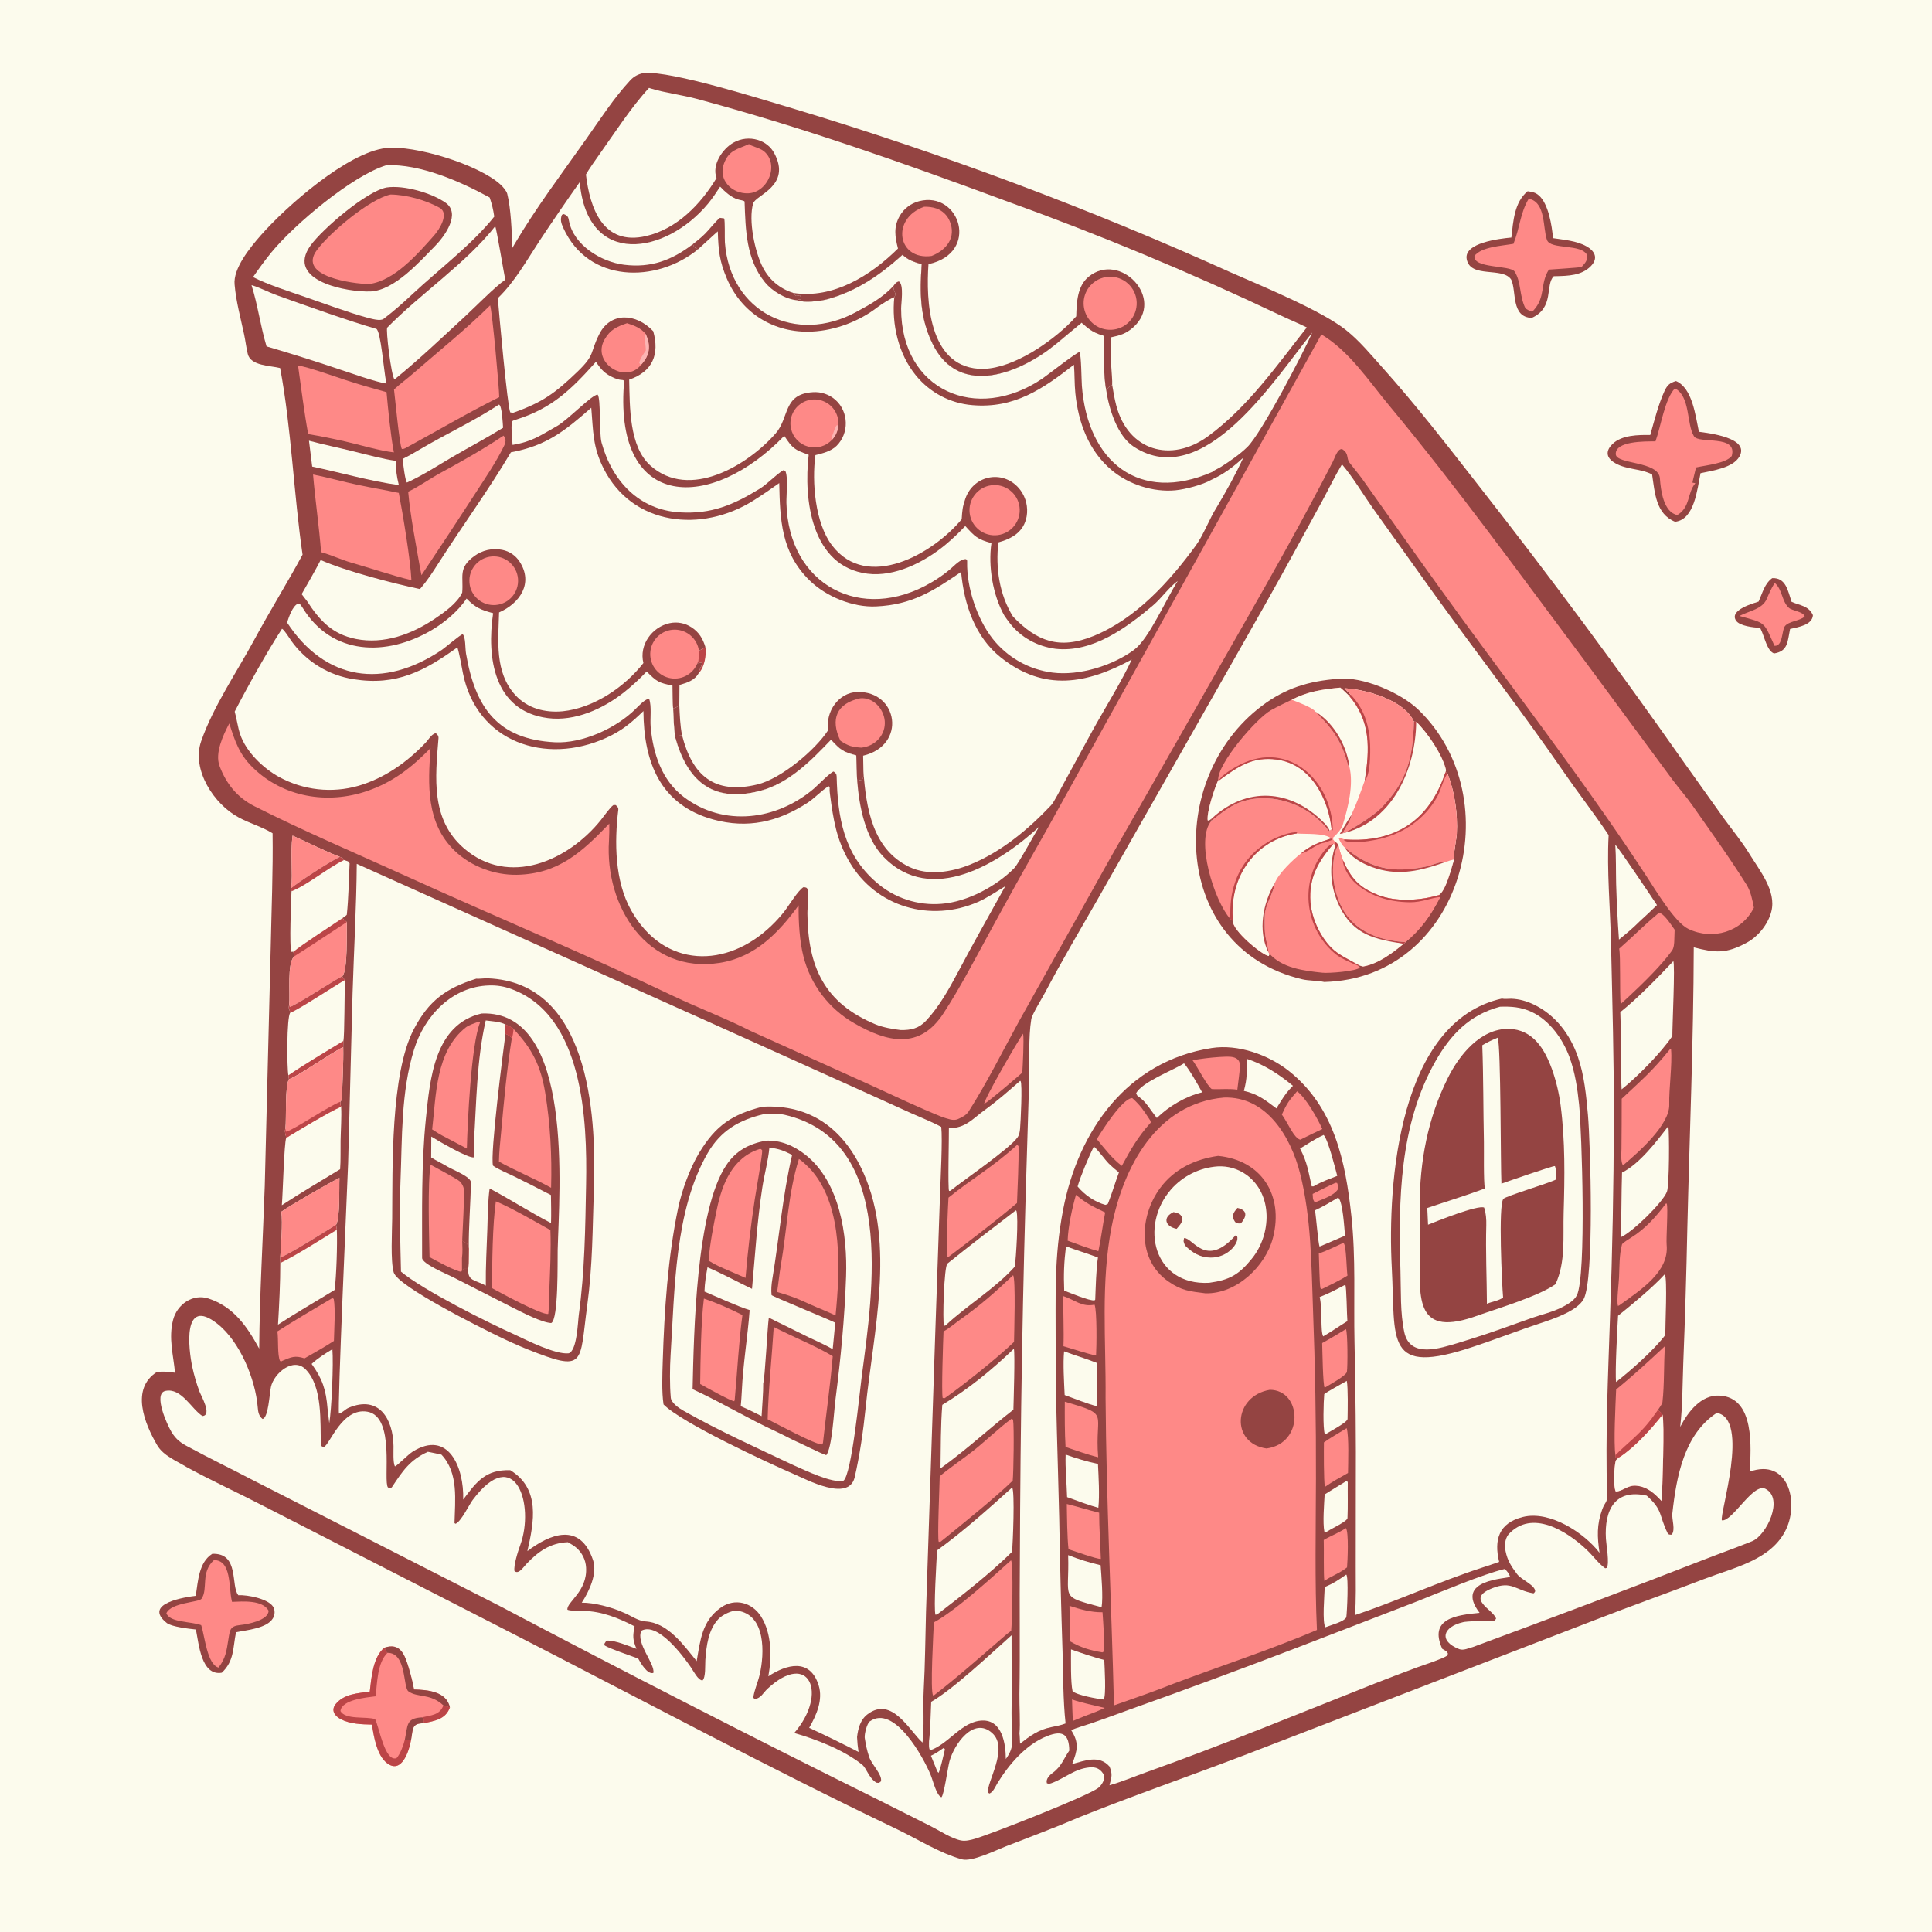 <svg version="1.1" xmlns="http://www.w3.org/2000/svg" style="display: block;" viewBox="0 0 2048 2048" width="1024" height="1024" preserveAspectRatio="none">
<path transform="translate(0,0)" fill="rgb(252,251,237)" d="M 0 0 L 2048 0 L 2048 2048 L 0 2048 L 0 0 z"/>
<path transform="translate(0,0)" fill="rgb(148,68,66)" d="M 682.254 77.281 C 713.344 75.221 806.379 105.041 840.058 114.878 C 998.602 162.589 1153.83 220.687 1304.74 288.797 C 1337.61 303.31 1400.63 328.994 1426.97 350.016 C 1441.46 361.579 1453.51 376.333 1465.84 390.093 C 1500.99 429.314 1532.69 470.296 1565.08 511.753 C 1641.18 608.765 1714.67 707.794 1785.47 808.735 L 1827.7 867.959 C 1835.84 879.147 1847.08 893.046 1854.03 904.476 C 1865 922.486 1883.33 944.329 1877.68 966.292 C 1874.22 979.767 1863.83 992.62 1851.82 999.173 C 1829.55 1011.32 1818.23 1010.09 1795.45 1004.23 C 1795.18 1104.41 1790.99 1203.03 1788.61 1303.07 C 1787.65 1350.4 1786.23 1397.71 1784.34 1445.01 C 1783.48 1467.57 1783.65 1490.08 1781.08 1512.55 C 1789.38 1496.66 1803.11 1478.46 1822.68 1479.4 C 1860.64 1481.22 1856.04 1535.41 1854.78 1559.98 C 1895.45 1545.58 1907.04 1591.67 1893.5 1620.79 C 1878.18 1653.72 1837.62 1661.77 1806.67 1673.7 C 1768.02 1688.61 1728.74 1702.44 1690.28 1717.43 L 1316.79 1861.42 C 1260.66 1882.82 1200.12 1903.85 1144.86 1926.02 C 1119.06 1937.1 1092.05 1947.17 1065.89 1957.35 C 1055.29 1961.48 1030.2 1973.93 1019.62 1970.97 C 995.811 1964.29 972.647 1949.5 950.427 1938.86 C 813.157 1873.16 679.001 1801.16 543.589 1731.78 L 278.536 1596 C 251.955 1582.21 224.211 1569.58 197.995 1555.25 C 187.164 1548.53 173.279 1543.37 166.603 1531.96 C 153.234 1509.12 138.067 1471.96 166.602 1454.18 C 174.706 1453.86 177.621 1453.87 185.547 1455.19 C 183.747 1436.17 178.516 1418.59 183.484 1399.14 C 187.65 1382.84 204.301 1371.02 220.993 1376.49 C 247.771 1385.26 261.83 1406.11 274.76 1429.58 C 275.219 1372.3 278.671 1314.49 280.646 1257.24 L 286.988 1003.59 C 287.789 964.291 289.525 922.43 288.953 883.319 C 277.744 876.402 264.646 872.854 253.113 866.559 C 227.084 852.884 202.794 816 213.197 785.887 C 225.961 748.942 251.113 712.394 269.735 677.857 C 286.075 647.554 304.384 618.166 320.729 587.951 C 311.512 525.416 308.767 452.509 296.94 390.148 C 286.336 387.459 265.799 387.953 262.659 375.256 C 261.076 368.855 260.197 361.201 258.796 354.604 C 255.089 337.148 250.271 319.749 248.721 301.937 C 246.776 284.683 265.372 262.061 276.55 249.344 C 303.81 218.33 368.341 161.715 408.95 156.962 C 438.991 153.446 507.369 174.26 530.734 195.808 C 532.961 197.863 536.901 202.346 537.693 205.431 C 541.607 220.693 542.669 247.281 543.058 262.895 C 543.798 261.586 544.549 260.284 545.312 258.989 C 567.546 221.141 595.919 183.408 621.379 147.4 C 635.777 127.036 650.813 103.763 667.748 85.502 C 672.137 80.769 676.13 78.848 682.254 77.281 z"/>
<path transform="translate(0,0)" fill="rgb(252,251,237)" d="M 1422.56 492.226 C 1434.02 505.631 1445.09 524.265 1455.52 539.028 L 1522.58 632.896 C 1567.57 694.972 1614.69 755.984 1658.19 819.165 C 1673.52 841.437 1690.03 862.45 1705.21 885.285 C 1703.19 923.15 1706.91 962.304 1707.75 1000.14 C 1709.13 1062.36 1710.97 1125.32 1710.75 1187.52 C 1710.56 1257.03 1709.21 1326.52 1706.69 1395.98 C 1704.62 1458.87 1701.65 1521.47 1703.61 1584.43 C 1703.89 1593.34 1701.4 1591.84 1698.45 1599.93 C 1692.5 1616.32 1693.08 1629.14 1695.58 1646.04 C 1679.1 1624.6 1642.61 1600.9 1614.25 1608.07 C 1588.8 1614.5 1583.5 1632.18 1589.16 1655.63 C 1583.26 1657.77 1576.97 1659.85 1570.99 1661.79 C 1525.3 1676.6 1481.84 1696.77 1436.32 1712.07 C 1437.59 1698.28 1437.15 1675.03 1437.14 1660.48 L 1437.22 1578 C 1437.51 1525.6 1436.96 1474.75 1435.84 1422.47 C 1434.89 1378.01 1437.35 1333.46 1432.53 1288.95 C 1426.21 1230.59 1414.44 1173.46 1366 1135.05 C 1344.16 1117.97 1312.32 1106.61 1284.41 1110.95 C 1194.93 1124.86 1143.01 1198.26 1126.89 1282.59 C 1117.19 1333.35 1119.19 1373.65 1119.03 1424.11 C 1118.83 1486.42 1121.43 1547.46 1122.8 1609.4 C 1123.63 1656.55 1124.81 1703.69 1126.34 1750.82 C 1127.07 1775.53 1126.87 1802.53 1129.55 1826.94 C 1124.9 1828.8 1119.25 1829.86 1114.28 1830.87 C 1100.74 1833.61 1091.89 1840.08 1081.29 1848.4 C 1081.16 1846.04 1080.98 1839.5 1080.66 1837.5 C 1081.7 1827.51 1080.43 1807.19 1080.63 1795.7 C 1081.43 1748.66 1080.58 1701.29 1081.1 1654.27 C 1081.59 1508.83 1084.13 1363.41 1088.73 1218.04 C 1089.48 1193.87 1090.23 1169.85 1090.95 1145.5 C 1091.54 1125.44 1089.98 1100.07 1093.2 1080.35 C 1094.03 1075.28 1104.72 1058.01 1108 1051.79 C 1125.53 1018.55 1144.62 986.307 1163.28 953.76 L 1307.52 699.994 C 1329.18 661.817 1352.2 621.653 1373.04 583.258 L 1402.32 529.728 C 1409.17 517.012 1415.08 504.628 1422.56 492.226 z"/>
<path transform="translate(0,0)" fill="rgb(148,68,66)" d="M 1418.31 719.575 C 1444.19 716.733 1484.85 734.38 1503.38 752.156 C 1601.91 846.715 1549.67 1037.3 1403.75 1040.93 C 1396.34 1039.3 1387.63 1039.8 1380.13 1038.02 C 1242.59 1005.41 1234.91 825.932 1337.43 748.397 C 1362.88 729.157 1387.67 721.961 1418.31 719.575 z"/>
<path transform="translate(0,0)" fill="rgb(254,137,135)" d="M 1369.22 741.749 C 1386.77 732.829 1401.62 730.799 1420.77 728.91 C 1423.66 731.238 1427.04 734.616 1429.79 737.216 L 1431.71 736.251 L 1425.26 729.617 C 1448.29 730.799 1488.74 742.234 1498.81 765.018 L 1501.25 765.127 C 1513.32 776.639 1529.43 800.615 1532.9 816.564 L 1532.23 818.608 L 1534.4 819.919 C 1542.12 839.813 1545.36 862.703 1544.24 883.986 C 1543.99 888.74 1540.15 908.326 1541.43 910.825 L 1541.4 911.068 C 1538.53 920.312 1532.74 944.355 1525.13 948.908 C 1526.78 950.357 1526.5 949.547 1526.7 950.95 C 1516.79 970.197 1506.59 984.94 1489.88 998.69 L 1487.93 1000.45 C 1476.02 1010.4 1460.82 1021.82 1445.02 1024.52 C 1444.29 1024.65 1441.21 1023.39 1440.3 1023.09 L 1439.32 1023.52 L 1441.7 1025.66 C 1437.21 1029.65 1408.86 1031.84 1401.95 1031.13 C 1382.21 1029.09 1358.66 1026.25 1345.17 1010.36 C 1345.65 1012.45 1345.73 1011.43 1344.92 1013.42 C 1337.3 1012.23 1306.1 986.114 1306.94 976.201 L 1304.09 974.014 C 1287.09 954.887 1266.58 889.891 1284.29 869.968 L 1284.54 867.63 L 1281.47 869.915 L 1280.17 869.563 C 1279.19 860.328 1287.32 835.925 1291.35 827.069 C 1290.08 809.893 1331.89 761.37 1347.44 752.723 C 1354.1 749.013 1362.3 745.119 1369.22 741.749 z"/>
<path transform="translate(0,0)" fill="rgb(252,251,237)" d="M 1369.22 741.749 C 1386.77 732.829 1401.62 730.799 1420.77 728.91 C 1423.66 731.238 1427.04 734.616 1429.79 737.216 L 1431.71 736.251 L 1425.26 729.617 C 1448.29 730.799 1488.74 742.234 1498.81 765.018 L 1501.25 765.127 C 1513.32 776.639 1529.43 800.615 1532.9 816.564 L 1532.23 818.608 L 1534.4 819.919 C 1542.12 839.813 1545.36 862.703 1544.24 883.986 C 1543.99 888.74 1540.15 908.326 1541.43 910.825 L 1541.4 911.068 C 1538.53 920.312 1532.74 944.355 1525.13 948.908 C 1505.48 954.602 1479.98 956.321 1460.71 948.743 C 1440.13 940.649 1432.11 930.691 1423.5 911.694 C 1421.69 906.384 1419.92 901.547 1418.78 896.028 C 1417.62 893.765 1417 893.643 1414.93 892.054 C 1412.81 889.381 1413.23 890.834 1413.4 887.621 C 1416.69 885.052 1422.03 878.785 1423.24 874.907 C 1428.92 856.66 1435.23 831.264 1430.35 812.606 L 1428.96 811.356 C 1421.84 784.394 1412.95 773.297 1394.14 754.202 C 1392.07 750.22 1373.51 743.391 1369.22 741.749 z"/>
<path transform="translate(0,0)" fill="rgb(254,137,135)" d="M 1431.71 736.251 L 1425.26 729.617 C 1448.29 730.799 1488.74 742.234 1498.81 765.018 C 1497.72 802.786 1491.97 827.989 1463.82 856.804 C 1456.28 864.517 1433.13 879.526 1423.15 883.565 C 1425.92 877.993 1432.52 868.794 1432.42 863.99 C 1438.23 851.673 1442.15 840.148 1446.73 827.359 C 1451.95 794.103 1453.38 764.377 1429.79 737.216 L 1431.71 736.251 z"/>
<path transform="translate(0,0)" fill="rgb(187,69,71)" d="M 1431.71 736.251 C 1448.31 753.288 1452.9 774.965 1452.48 798.08 C 1452.37 804.462 1451.8 822.958 1446.73 827.359 C 1451.95 794.103 1453.38 764.377 1429.79 737.216 L 1431.71 736.251 z"/>
<path transform="translate(0,0)" fill="rgb(254,137,135)" d="M 1532.23 818.608 L 1534.4 819.919 C 1542.12 839.813 1545.36 862.703 1544.24 883.986 C 1543.99 888.74 1540.15 908.326 1541.43 910.825 L 1541.4 911.068 C 1537.98 911.842 1536.63 912.264 1533.31 913.441 C 1526.99 912.891 1517.72 917.322 1511.08 918.684 C 1476.13 925.846 1452.55 920.812 1425.25 898.139 C 1423.43 897.005 1419.9 891.146 1419.16 888.822 L 1420.45 888.178 L 1425.07 889.796 C 1478.99 893.871 1515.48 869.511 1532.23 818.608 z"/>
<path transform="translate(0,0)" fill="rgb(187,69,71)" d="M 1532.23 818.608 L 1534.4 819.919 C 1529.83 826.185 1527.59 837.241 1523.63 844.402 C 1509.9 869.252 1485.72 885.064 1458.07 890.31 C 1450.71 891.765 1431.16 895.02 1424.75 890.757 L 1425.07 889.796 C 1478.99 893.871 1515.48 869.511 1532.23 818.608 z"/>
<path transform="translate(0,0)" fill="rgb(187,69,71)" d="M 1498.81 765.018 L 1501.25 765.127 C 1500.71 816.444 1475.25 873.335 1420.24 884.052 C 1424.18 877.295 1428.24 870.607 1432.42 863.99 C 1432.52 868.794 1425.92 877.993 1423.15 883.565 C 1433.13 879.526 1456.28 864.517 1463.82 856.804 C 1491.97 827.989 1497.72 802.786 1498.81 765.018 z"/>
<path transform="translate(0,0)" fill="rgb(187,69,71)" d="M 1425.25 898.139 C 1452.55 920.812 1476.13 925.846 1511.08 918.684 C 1517.72 917.322 1526.99 912.891 1533.31 913.441 C 1510.51 921.509 1488.79 927.884 1464.47 922.152 C 1450.14 918.774 1433.27 911.034 1425.25 898.139 z"/>
<path transform="translate(0,0)" fill="rgb(187,69,71)" d="M 1394.14 754.202 C 1412.13 765.098 1424.79 785.727 1429.3 805.988 C 1429.8 808.167 1430.15 810.379 1430.35 812.606 L 1428.96 811.356 C 1421.84 784.394 1412.95 773.297 1394.14 754.202 z"/>
<path transform="translate(0,0)" fill="rgb(252,251,237)" d="M 1292.33 827.215 C 1312.21 812.787 1327.61 801.635 1353.57 805.206 C 1389.53 810.15 1408.03 846.341 1411.55 879.052 L 1409.37 880.515 C 1409.12 880.684 1408.86 880.852 1408.61 881.02 C 1404.93 875.679 1400.79 871.599 1395.93 867.419 C 1375.07 849.456 1344.82 841.237 1318.1 849.233 C 1305.08 853.131 1294.94 861.827 1284.29 869.968 L 1284.54 867.63 L 1281.47 869.915 L 1280.17 869.563 C 1279.19 860.328 1287.32 835.925 1291.35 827.069 L 1292.33 827.215 z"/>
<path transform="translate(0,0)" fill="rgb(187,69,71)" d="M 1284.54 867.63 C 1321.26 833.496 1368.1 836.036 1403.67 872.353 C 1405.67 874.394 1408.65 877.877 1409.37 880.515 C 1409.12 880.684 1408.86 880.852 1408.61 881.02 C 1404.93 875.679 1400.79 871.599 1395.93 867.419 C 1375.07 849.456 1344.82 841.237 1318.1 849.233 C 1305.08 853.131 1294.94 861.827 1284.29 869.968 L 1284.54 867.63 z"/>
<path transform="translate(0,0)" fill="rgb(252,251,237)" d="M 1374.48 883.566 C 1384.66 884.385 1403.57 882.786 1411.18 888.738 C 1398.89 892.895 1389.25 895.925 1379.3 904.55 C 1370.78 910.997 1355.33 925.963 1351.45 935.84 C 1350.42 945.936 1341.02 959.009 1340.73 971.018 C 1340.51 980.602 1340.21 988.587 1342.59 998.183 C 1343.22 1001.6 1344.72 1006.55 1344.55 1009.59 L 1345.17 1010.36 C 1345.65 1012.45 1345.73 1011.43 1344.92 1013.42 C 1337.3 1012.23 1306.1 986.114 1306.94 976.201 C 1304.99 954.371 1309.75 932.249 1322.99 914.499 C 1335.3 897.693 1353.86 886.546 1374.48 883.566 z"/>
<path transform="translate(0,0)" fill="rgb(187,69,71)" d="M 1351.45 935.84 C 1350.42 945.936 1341.02 959.009 1340.73 971.018 C 1340.51 980.602 1340.21 988.587 1342.59 998.183 C 1343.22 1001.6 1344.72 1006.55 1344.55 1009.59 C 1333.14 986.347 1338.67 957.309 1351.45 935.84 z"/>
<path transform="translate(0,0)" fill="rgb(254,137,135)" d="M 1418.78 896.028 C 1419.92 901.547 1421.69 906.384 1423.5 911.694 C 1432.11 930.691 1440.13 940.649 1460.71 948.743 C 1479.98 956.321 1505.48 954.602 1525.13 948.908 C 1526.78 950.357 1526.5 949.547 1526.7 950.95 C 1516.79 970.197 1506.59 984.94 1489.88 998.69 C 1445.9 995.803 1418.32 975.234 1413.35 930.196 C 1412.41 921.665 1413.32 902.814 1418.78 896.028 z"/>
<path transform="translate(0,0)" fill="rgb(187,69,71)" d="M 1526.7 950.95 C 1518 951.314 1507.31 956.628 1494.35 956.455 C 1472.61 956.165 1450.82 949.899 1434.92 934.394 C 1430 929.6 1423.44 918.808 1423.5 911.694 C 1432.11 930.691 1440.13 940.649 1460.71 948.743 C 1479.98 956.321 1505.48 954.602 1525.13 948.908 C 1526.78 950.357 1526.5 949.547 1526.7 950.95 z"/>
<path transform="translate(0,0)" fill="rgb(252,251,237)" d="M 1414.93 892.054 C 1417 893.643 1417.62 893.765 1418.78 896.028 C 1413.32 902.814 1412.41 921.665 1413.35 930.196 C 1418.32 975.234 1445.9 995.803 1489.88 998.69 L 1487.93 1000.45 C 1476.02 1010.4 1460.82 1021.82 1445.02 1024.52 C 1444.29 1024.65 1441.21 1023.39 1440.3 1023.09 C 1431.89 1018.23 1421.39 1013.39 1414.21 1007.31 C 1400.68 995.86 1390.35 973.796 1389.14 956.189 C 1387.34 930.017 1397.36 913.65 1413.4 894.498 L 1415.65 895.963 L 1414.93 892.054 z"/>
<path transform="translate(0,0)" fill="rgb(187,69,71)" d="M 1414.93 892.054 C 1417 893.643 1417.62 893.765 1418.78 896.028 C 1413.32 902.814 1412.41 921.665 1413.35 930.196 C 1418.32 975.234 1445.9 995.803 1489.88 998.69 L 1487.93 1000.45 C 1458.01 995.7 1434.95 991.325 1420.23 961.317 C 1410.03 941.02 1408.38 917.484 1415.65 895.963 L 1414.93 892.054 z"/>
<path transform="translate(0,0)" fill="rgb(187,69,71)" d="M 1439.32 1023.52 C 1432.88 1021.05 1421.27 1015.81 1416.25 1011.77 C 1383.82 985.648 1377.18 937.491 1402.27 903.866 C 1405.07 900.114 1408.95 895.091 1413.4 894.498 C 1397.36 913.65 1387.34 930.017 1389.14 956.189 C 1390.35 973.796 1400.68 995.86 1414.21 1007.31 C 1421.39 1013.39 1431.89 1018.23 1440.3 1023.09 L 1439.32 1023.52 z"/>
<path transform="translate(0,0)" fill="rgb(187,69,71)" d="M 1292.33 827.215 C 1294.24 821.613 1309.31 813.135 1314.91 810.341 C 1366.41 784.67 1411.83 827.85 1412.85 879.643 L 1412.26 880.566 L 1411.55 879.052 C 1408.03 846.341 1389.53 810.15 1353.57 805.206 C 1327.61 801.635 1312.21 812.787 1292.33 827.215 z"/>
<path transform="translate(0,0)" fill="rgb(187,69,71)" d="M 1304.09 974.014 C 1304.1 958.779 1304.52 948.773 1309.62 934.22 C 1316.62 914.234 1330.94 899.006 1349.73 889.461 C 1355.39 886.587 1369 881.356 1375.07 882.403 L 1374.48 883.566 C 1353.86 886.546 1335.3 897.693 1322.99 914.499 C 1309.75 932.249 1304.99 954.371 1306.94 976.201 L 1304.09 974.014 z"/>
<path transform="translate(0,0)" fill="rgb(187,69,71)" d="M 1411.18 888.738 L 1411.59 890.449 C 1409.07 891.517 1404.96 893.229 1402.36 893.634 C 1395.5 894.704 1385.18 904.199 1379.3 904.55 C 1389.25 895.925 1398.89 892.895 1411.18 888.738 z"/>
<path transform="translate(0,0)" fill="rgb(148,68,66)" d="M 1592.21 1058.47 C 1594.79 1059.31 1599.2 1058.6 1602.08 1058.69 C 1610.33 1058.94 1618.3 1061.23 1625.73 1064.77 C 1648.87 1075.8 1664.42 1096.58 1672.66 1120.41 C 1679.39 1139.83 1681.47 1161.3 1683.26 1181.71 C 1686 1212.78 1690.16 1355.74 1678.76 1377.03 C 1675.52 1383.07 1668.1 1387.88 1662.18 1390.99 C 1648.53 1398.15 1632.66 1402.55 1618.1 1407.67 C 1599.47 1414.21 1580.99 1421.21 1562.25 1427.43 C 1467.25 1459.33 1479.48 1421.64 1475.37 1343.98 C 1470.58 1253.29 1483 1082.85 1592.21 1058.47 z"/>
<path transform="translate(0,0)" fill="rgb(252,251,237)" d="M 1589.99 1067.18 C 1602.04 1066.75 1612.34 1067.49 1623.41 1072.6 C 1642.5 1081.43 1656.6 1101.3 1663.71 1120.58 C 1669.62 1136.65 1672.18 1154.01 1673.91 1170.98 C 1676.78 1199.21 1681.76 1352.35 1671.54 1373.07 C 1668.58 1379.05 1660.7 1383.31 1654.9 1386.18 C 1645.17 1391.01 1633.83 1393.56 1623.57 1397.16 C 1601.83 1404.79 1580.46 1412.87 1558.4 1419.62 C 1554.19 1420.99 1549.97 1422.31 1545.72 1423.56 C 1526.76 1429.14 1494.63 1440.35 1488.6 1412.16 C 1484.15 1391.34 1485.2 1368.61 1484.56 1347.39 C 1482.3 1271.97 1483.42 1192.15 1521.79 1124.74 C 1537.84 1096.54 1557.92 1075.71 1589.99 1067.18 z"/>
<path transform="translate(0,0)" fill="rgb(148,68,66)" d="M 1599.32 1090.58 C 1625.12 1091.33 1637.36 1111.97 1645.23 1133.61 C 1649.6 1145.97 1652.65 1158.75 1654.33 1171.74 C 1659.23 1209.67 1658.64 1247.64 1657.52 1285.75 C 1656.77 1311.23 1659.83 1337.68 1648.88 1361.33 C 1630.01 1374.62 1585.5 1387.6 1561.24 1396.32 C 1498.24 1417.27 1505.17 1372.5 1505.13 1325.89 L 1504.9 1278.44 C 1505 1230.95 1513.45 1185.54 1534.69 1142.86 C 1546.92 1118.27 1569.22 1090.35 1599.32 1090.58 z"/>
<path transform="translate(0,0)" fill="rgb(252,251,237)" d="M 1587.63 1099.99 C 1591.09 1108.57 1590.64 1236.79 1591.57 1254.75 C 1597.79 1252.47 1646.19 1235.69 1648.28 1236.08 C 1649.93 1240.55 1649.53 1245.42 1649.55 1250.29 C 1640.96 1254.66 1596.39 1267.79 1593.66 1270.84 C 1588.1 1277.03 1592.17 1362.32 1593.35 1375.49 C 1588.1 1379.08 1582.87 1379.35 1576.2 1382.03 C 1576.03 1354.32 1574.76 1326.61 1575.52 1298.83 C 1575.69 1292.75 1575.22 1285.83 1573.23 1280.07 C 1566.47 1277.04 1522.3 1294.79 1513.78 1298.23 L 1512.97 1280.55 C 1533.29 1273.6 1554.01 1267.37 1574.05 1259.86 C 1572.48 1253.1 1573.19 1218.99 1573 1210.36 C 1572.27 1176.45 1572.53 1141.87 1571.27 1108 C 1577.41 1104.35 1581.01 1102.81 1587.63 1099.99 z"/>
<path transform="translate(0,0)" fill="rgb(252,251,237)" d="M 378.179 915.74 L 752.124 1083.62 L 914.737 1156.87 L 965.438 1179.84 C 975.873 1184.51 987.857 1189.19 997.778 1194.59 C 999.25 1208.31 997.035 1249.92 996.491 1265.6 L 991.473 1411.27 L 981.616 1708.51 C 980.845 1736.15 980.692 1763.97 979.172 1791.71 C 978.28 1807.99 979.99 1831.73 977.881 1847.19 C 964.114 1834.84 945.456 1797.51 919.558 1817.26 C 911.981 1823.04 909.593 1832.31 908.512 1841.41 C 908.833 1847.4 909.193 1851.21 910.09 1857.17 C 892.832 1848.27 875.388 1839.74 857.768 1831.58 C 865.454 1818.05 872.642 1802.13 867.815 1786.57 C 858.693 1757.15 833.439 1764.46 814.473 1776.95 C 818.239 1756.64 818.149 1731.62 806.751 1713.58 C 797.368 1698.73 779.035 1693.63 764.247 1704.04 C 743.944 1718.33 742.44 1738.7 738.497 1760.86 C 724.621 1743.86 708.156 1720.3 684.424 1718.8 C 675.951 1718.26 668.196 1712.15 660.389 1709.16 C 648.717 1703.74 629.205 1698.72 616.684 1698.92 C 624.647 1686.69 633.393 1667.94 628.669 1653.87 C 614.823 1612.62 582.472 1626.44 559.041 1644.24 C 566.14 1613.2 572.954 1578.1 540.889 1558.44 C 514.915 1557.75 505.516 1570.17 491.006 1589.63 C 492.05 1555.68 475.339 1515.17 437.461 1538.79 C 432.62 1541.81 420.949 1553.85 418.624 1554.45 C 416.451 1550.14 417.227 1538.36 417.146 1532.95 C 416.716 1504.26 401.855 1478.65 369.612 1492.3 C 365.9 1493.87 363.275 1497.43 359.358 1498.53 C 357.522 1493.79 368.056 1260.51 369.034 1232.84 L 373.734 1053.03 C 375.105 1008.79 377.879 959.657 378.179 915.74 z"/>
<path transform="translate(0,0)" fill="rgb(148,68,66)" d="M 808.084 1173.2 C 859.386 1170.29 894.749 1197.11 915.401 1243.49 C 949.227 1319.45 925.661 1412.5 917.651 1492.01 C 915.211 1516.23 911.364 1542.99 905.856 1566.62 C 898.848 1592.09 855.278 1568.47 841.247 1562.46 C 812.676 1550.03 722.424 1508.23 703.384 1488.77 C 701.327 1475.5 702.097 1456.95 702.537 1442.93 C 704.216 1389.39 707.893 1332.99 718.858 1280.53 C 722.749 1261.91 731.475 1237.99 741.161 1222.01 C 758.778 1192.94 775.982 1181.38 808.084 1173.2 z"/>
<path transform="translate(0,0)" fill="rgb(252,251,237)" d="M 808.981 1181.21 C 813.939 1180.6 826.657 1180.56 831.351 1181.64 C 950.305 1208.92 925.357 1369.44 913.486 1459.02 C 911.275 1475.7 902.839 1563.29 894.087 1569.63 C 882.289 1572.62 853.37 1558.51 841.717 1553.41 C 802.525 1534.97 762.212 1516.84 724.461 1495.41 C 719.718 1492.72 711.554 1487.17 711.05 1481.6 C 709.871 1468.53 710.005 1449.47 710.868 1436.17 C 715.335 1367.27 714.963 1283.08 750.208 1222.24 C 763.946 1198.52 783.515 1187.28 808.981 1181.21 z"/>
<path transform="translate(0,0)" fill="rgb(148,68,66)" d="M 811.301 1209.2 C 827.045 1208.2 841.671 1214.49 853.947 1224.22 C 890.411 1253.12 898.4 1309.54 896.887 1353.11 C 895.362 1397.02 891.205 1440.41 885.611 1483.78 C 883.972 1496.48 882.077 1534.67 875.87 1542.59 C 867.875 1539.75 850.254 1530.59 840.705 1526.46 C 834.829 1523.54 828.774 1520.31 822.843 1517.58 C 792.677 1503.72 764.347 1486.4 734.173 1472.6 C 735.571 1412.12 737.821 1282.83 769.953 1235.03 C 780.219 1219.76 793.518 1212.77 811.301 1209.2 z"/>
<path transform="translate(0,0)" fill="rgb(252,251,237)" d="M 815.589 1216.45 C 826.169 1217.95 830.183 1219.44 839.693 1224.25 C 829.594 1267.05 825.972 1312.31 818.737 1355.68 C 817.816 1361.2 817.229 1367.32 817.893 1372.88 C 820.238 1374.85 876.799 1397.85 885.233 1402.06 C 884.753 1411.47 883.509 1420.84 882.693 1430.26 C 875.845 1426.04 864.393 1421.08 856.869 1417.42 L 814.976 1396.78 C 813.525 1406.51 810.812 1462.31 809.045 1466.19 C 809.183 1475.69 807.873 1491.25 807.324 1501.18 C 799.835 1497.41 792.966 1493.93 785.226 1490.64 C 785.695 1485.3 786.122 1479.87 786.365 1474.52 C 787.664 1445.89 792.545 1417.26 794.667 1388.77 C 781.724 1384.77 760.029 1374.68 746.769 1369.12 C 747.068 1359.81 748.321 1352.52 749.975 1343.4 C 765.3 1349.86 781.801 1358.94 797.164 1366.25 C 800.468 1330.22 802.566 1294.69 808.096 1258.76 C 810.246 1244.8 814.362 1230.12 815.589 1216.45 z"/>
<path transform="translate(0,0)" fill="rgb(254,137,135)" d="M 846.89 1228.58 C 850.9 1230.95 858.32 1238.29 861.373 1241.96 C 893.767 1280.86 890.455 1346.7 885.745 1394.39 L 873.376 1388.94 C 852.28 1380.46 847.861 1376.43 823.763 1369.55 C 825.249 1359.99 826.153 1350.21 827.806 1340.69 C 834.264 1303.49 835.486 1264.73 846.89 1228.58 z"/>
<path transform="translate(0,0)" fill="rgb(254,137,135)" d="M 820.21 1406.64 C 838.823 1416.34 865.899 1427.26 882.741 1437.66 C 880.283 1467.93 875.618 1499.22 872.35 1529.77 L 871.115 1531.23 C 863.599 1531.07 823.427 1509.31 813.748 1504.48 C 814.386 1475.04 818.315 1436.93 820.21 1406.64 z"/>
<path transform="translate(0,0)" fill="rgb(254,137,135)" d="M 805.523 1217.91 C 807.381 1218.25 806.521 1217.82 807.949 1219.49 C 808.272 1224.34 801.394 1262.6 800.144 1270.98 C 795.912 1298.75 792.623 1326.66 790.281 1354.65 L 766.745 1344.43 C 760.193 1341.59 757.196 1339.97 751.065 1336.27 C 752.656 1317.42 756.124 1300.03 759.962 1281.57 C 765.592 1254.49 776.813 1226.79 805.523 1217.91 z"/>
<path transform="translate(0,0)" fill="rgb(254,137,135)" d="M 746.177 1376.55 C 762.227 1382.06 771.961 1386.62 787.013 1393.99 C 783.227 1421.35 781.464 1455.44 778.884 1483.24 C 778.889 1483.98 778.543 1484.68 778.339 1485.39 C 774.057 1484.91 747.723 1470.27 742.213 1467.07 C 742.521 1442.74 743.066 1400.16 746.177 1376.55 z"/>
<path transform="translate(0,0)" fill="rgb(148,68,66)" d="M 504.775 1037.45 C 508.052 1037.75 513.398 1036.88 517.073 1037.03 C 623.501 1041.34 632.292 1178.68 629.574 1258.61 C 628.052 1303.35 628.312 1340.88 622.453 1384.12 C 614.034 1446.26 621.51 1455.07 558.697 1430.19 C 548.455 1425.97 538.35 1421.43 528.398 1416.57 C 511.606 1408.45 421.584 1363.76 417.334 1348.79 C 413.861 1336.55 415.611 1305.84 415.736 1291.95 C 416.215 1238.46 413.878 1138.57 438.535 1091.28 C 454.487 1060.69 472.617 1047.62 504.775 1037.45 z"/>
<path transform="translate(0,0)" fill="rgb(252,251,237)" d="M 518.772 1044.6 C 526.718 1044.34 534.64 1045.63 542.087 1048.42 C 618.408 1076.37 622.562 1187.55 621.287 1255.42 C 620.417 1301.74 619.895 1347.49 613.568 1393.62 C 612.52 1401.26 611.761 1431.62 602.91 1434.57 C 588.811 1436.18 558.061 1420.52 546.073 1414.95 C 517.445 1402.15 448.843 1367.88 425.062 1348.01 C 424.346 1315.45 423.237 1284.99 424.542 1252.27 C 426.396 1205.81 425.003 1157.82 438.796 1112.89 C 449.871 1076.8 479.353 1045.5 518.772 1044.6 z"/>
<path transform="translate(0,0)" fill="rgb(148,68,66)" d="M 510.544 1074.34 C 609.183 1070.47 592.668 1262.91 591.154 1325.25 C 590.88 1336.53 592.208 1398.82 584.285 1402.5 C 573.935 1401.87 553.793 1391.28 543.545 1386.18 L 480.32 1353.93 C 474.141 1350.77 447.447 1339.78 447.46 1333.48 C 447.557 1284.73 446.476 1234.66 451.441 1186.13 C 455.795 1143.58 460.592 1085.9 510.544 1074.34 z"/>
<path transform="translate(0,0)" fill="rgb(252,251,237)" d="M 514.889 1081.72 C 522.296 1082.76 529.618 1082.72 535.918 1086.08 C 535.294 1090.79 535.182 1091.28 535.814 1095.91 C 533.356 1114.71 519.361 1223.71 522.59 1235.62 C 527.317 1239.26 538.653 1243.92 544.679 1246.86 C 557.876 1253.34 570.987 1259.99 584.011 1266.8 C 584.165 1276.7 584.419 1286.62 584.104 1296.51 C 561.654 1284.89 540.446 1271.13 519.023 1259.82 C 517.209 1271.98 517.035 1289.75 516.611 1302.49 C 515.957 1322.11 514.731 1343.31 514.965 1362.85 C 503.414 1356.4 495.189 1358.34 496.439 1344.36 L 496.705 1338.92 L 496.93 1323.56 C 496.685 1300.06 498.867 1276.84 499.15 1253.37 C 499.222 1247.36 480.308 1240.24 474.641 1236.83 C 469.056 1233.47 462.822 1230.53 457.055 1226.94 L 457.183 1204.82 C 463.224 1208.65 497.563 1228.73 502.384 1226.75 C 503.97 1221.44 501.915 1217.43 502.281 1211.87 C 505.139 1168.51 505.164 1124.25 514.889 1081.72 z"/>
<path transform="translate(0,0)" fill="rgb(254,137,135)" d="M 535.918 1086.08 C 538.696 1087.31 542.585 1088.65 544.42 1090.83 C 564.126 1111.71 573.269 1129.87 577.961 1158.47 C 583.309 1191.07 585.132 1225.07 584.2 1258.08 L 584.166 1259.11 C 566.305 1249.09 543.921 1239.97 528.895 1231.29 C 529.056 1220.97 530.253 1210.69 531.195 1200.4 C 534.241 1167.14 537.2 1133.7 542.522 1100.7 C 540.854 1098.29 538.41 1096.94 535.814 1095.91 C 535.182 1091.28 535.294 1090.79 535.918 1086.08 z"/>
<path transform="translate(0,0)" fill="rgb(187,69,71)" d="M 535.918 1086.08 C 538.696 1087.31 542.585 1088.65 544.42 1090.83 C 544.034 1093.82 543.722 1098.12 542.522 1100.7 C 540.854 1098.29 538.41 1096.94 535.814 1095.91 C 535.182 1091.28 535.294 1090.79 535.918 1086.08 z"/>
<path transform="translate(0,0)" fill="rgb(254,137,135)" d="M 525.623 1273.48 C 540.173 1279.3 568.824 1295.71 583.448 1303.99 C 584.258 1323.9 583.1 1346.58 582.351 1366.43 C 582.042 1374.61 582.227 1385.07 581.206 1392.79 C 574.461 1394.38 530.371 1370.32 521.721 1365.59 C 521.534 1340.82 522.115 1297.57 525.623 1273.48 z"/>
<path transform="translate(0,0)" fill="rgb(254,137,135)" d="M 507.471 1082.94 C 508.334 1083.05 507.79 1082.89 508.829 1083.96 C 499.462 1107.25 495.574 1190.11 494.887 1217.52 L 472.405 1205.63 C 467.055 1203.03 463.117 1200.43 458.118 1197.23 C 462.391 1160.9 461.707 1114.51 493.776 1089.09 C 496.797 1086.7 503.681 1084.36 507.471 1082.94 z"/>
<path transform="translate(0,0)" fill="rgb(254,137,135)" d="M 455.339 1332.58 C 454.939 1312.11 453.108 1253.6 456.493 1234.69 C 461.168 1237.33 484.978 1249.87 487.427 1252.36 C 489.661 1254.59 491.172 1257.44 491.763 1260.54 C 492.569 1264.62 490.253 1307.93 489.945 1315.18 C 495.367 1318.59 495.398 1317.48 496.93 1323.56 L 496.705 1338.92 L 496.439 1344.36 L 492.128 1344.36 L 489.734 1346.76 L 489.043 1348.06 C 484.288 1348.44 460.417 1335.41 455.339 1332.58 z"/>
<path transform="translate(0,0)" fill="rgb(148,68,66)" d="M 489.945 1315.18 C 495.367 1318.59 495.398 1317.48 496.93 1323.56 L 496.705 1338.92 L 496.439 1344.36 L 492.128 1344.36 L 489.734 1346.76 L 489.696 1333.68 C 490.553 1327.36 490.154 1321.54 489.945 1315.18 z"/>
<path transform="translate(0,0)" fill="rgb(254,137,135)" d="M 1400.71 354.52 C 1430.25 372.094 1450.72 403.536 1472.39 429.632 C 1544.91 516.974 1611.46 609.076 1679.42 699.908 L 1773.08 826.759 C 1779.74 835.703 1787.4 844.307 1793.77 853.412 C 1813.29 881.313 1833.44 909.081 1851.48 937.957 C 1855.88 945.001 1857.67 954.15 1859.19 962.172 C 1846.37 988.132 1815.47 996.893 1789.92 984.806 C 1775.57 978.017 1755.63 944.584 1745.9 929.705 C 1690.41 844.768 1629.21 763.866 1569.17 682.291 C 1538.59 640.743 1508.45 598.87 1478.77 556.678 L 1444.12 507.837 C 1439.85 501.929 1434.91 496.251 1430.66 490.608 C 1426.69 485.318 1430.45 480.895 1422.64 476.014 C 1417.63 475.734 1415.21 484.848 1412.87 489.396 C 1382.43 548.588 1349.83 606.686 1316.8 664.471 L 1177.56 908.563 L 1080.55 1081.93 C 1062.88 1114.05 1046.54 1147.24 1026.76 1178.26 C 1024.22 1182.24 1019.62 1184.45 1015.32 1186.33 C 1010.33 1188.51 1004.27 1185.71 999.289 1184.29 C 973.28 1173.88 947.52 1161.48 922.089 1149.87 L 795.873 1092.92 C 772.054 1080.65 739.146 1067.99 713.862 1055.89 C 620.402 1011.2 524.394 971.447 430.013 928.495 C 376.29 904.046 322.663 881.379 269.715 854.631 C 251.808 845.585 239.913 831.119 232.748 812.029 C 227.61 798.337 236.481 779.37 243.046 766.917 C 249.067 785.463 253.443 799.342 267.798 813.45 C 300.107 845.201 347.117 852.983 389.35 838.458 C 416.871 828.992 436.399 813.474 456.405 793.041 C 453.616 831.759 451.511 872.509 482.005 901.873 C 499.172 918.404 524.168 927.81 548.042 927.314 C 592.04 926.4 617.122 903.027 645.87 873.08 C 645.942 878.539 645.895 885.777 645.539 891.214 C 640.993 960.549 685.834 1032.81 762.954 1020.67 C 800.243 1014.8 825.208 989.052 846.609 959.672 C 846.273 976.022 847.598 998.165 851.686 1013.79 C 859.242 1043.83 878.756 1069.48 905.696 1084.77 C 940.794 1105.07 974.991 1112.86 1000.18 1074.07 C 1017.49 1047.4 1031.3 1020.85 1046.45 993.067 C 1067.07 955.054 1088.09 917.257 1109.51 879.681 L 1400.71 354.52 z"/>
<path transform="translate(0,0)" fill="rgb(252,251,237)" d="M 626.769 432.221 C 628.871 457.277 628.271 473.684 639.787 496.55 C 670.603 557.74 744.067 564.777 798.268 530.83 C 807.599 524.986 816.721 518.751 826.036 512.088 C 826.872 550.704 827.924 585.526 858.023 615.09 C 875.65 632.405 903.986 644.004 928.709 642.846 C 966.522 641.075 989.036 626.681 1018.81 606.282 C 1021.98 640.552 1033.39 675.077 1060.98 696.997 C 1107.16 733.679 1152.47 724.707 1199.64 699.188 C 1190.42 719.859 1169.55 753.616 1158.02 774.653 L 1127.49 830.578 C 1124.64 835.745 1117.53 850.028 1114.13 853.672 C 1089.98 879.292 1060.91 903.464 1027.93 916.685 C 1008.31 924.555 983.921 928.484 964.176 919.109 C 924.897 900.461 918.162 856.592 915.273 817.746 C 915.103 822.73 916.032 823.871 913.499 826.593 C 911.845 826.967 910.134 827.185 908.686 827.942 C 907.873 819.198 907.798 809.609 907.683 800.794 C 893.637 796.999 890.762 794.959 880.928 784.2 C 859.904 806.341 836.034 830.583 805.657 838.401 C 754.566 851.551 728.289 827.17 715.534 780.992 C 714.274 770.614 713.953 761.216 713.523 750.809 C 716.558 750.493 717.636 749.294 720.09 747.462 L 720.263 726.134 C 728.473 723.593 736.368 721.381 740.738 713.393 C 741.178 710.298 742.994 706.878 744.333 703.943 L 743.705 702.282 L 739.23 703.159 C 740.946 698.942 741.522 694.348 740.9 689.838 C 743.332 688.635 745.424 687.311 747.815 686.085 C 745.028 677.028 741.136 670.207 732.902 664.891 C 726.098 660.428 717.789 658.878 709.833 660.587 C 691.07 664.631 677.241 683.685 682.039 702.864 C 661.989 728.496 629.323 750.547 596.528 753.978 C 577.895 755.753 559.255 750.993 546.268 736.812 C 524.176 712.689 528.194 679.166 529.038 649.19 C 551.184 639.485 565.569 618.206 550.872 595.473 C 546.693 588.92 540.017 584.361 532.392 582.853 C 521.635 580.625 510.943 583.444 502.768 589.449 C 485.302 602.278 491.545 610.993 489.95 628.178 C 484.789 639.371 470.84 649.177 460.941 655.866 C 436.625 672.297 406.975 683.211 377.425 677.342 C 352.231 672.338 338.911 657.863 325.464 637.199 L 319.762 629.809 C 326.42 618.071 333.791 605.554 339.915 593.639 C 366.737 605.449 415.94 618.258 445.153 624.418 C 453.356 615.092 459.233 605.694 465.88 595.323 C 490.548 556.837 518.291 518.783 541.547 479.478 C 579.099 472.52 598.281 457.223 626.769 432.221 z"/>
<path transform="translate(0,0)" fill="rgb(148,68,66)" d="M 877.909 773.977 C 874.908 754.192 889.114 734.08 908.792 733.541 C 952.096 732.355 961.377 790.165 914.97 801.057 C 915.042 806.621 915.143 812.183 915.273 817.746 C 915.103 822.73 916.032 823.871 913.499 826.593 C 911.845 826.967 910.134 827.185 908.686 827.942 C 907.873 819.198 907.798 809.609 907.683 800.794 C 893.637 796.999 890.762 794.959 880.928 784.2 C 859.904 806.341 836.034 830.583 805.657 838.401 C 754.566 851.551 728.289 827.17 715.534 780.992 C 718.477 779.778 719.832 779.867 723.018 779.441 C 733.813 821.878 757.042 842.544 802.79 831.588 C 827.861 825.584 864.191 795.175 877.909 773.977 z"/>
<path transform="translate(0,0)" fill="rgb(254,137,135)" d="M 911.907 740.224 C 925.558 738.949 936.693 751.145 937.873 764.192 C 938.474 771.093 936.212 777.937 931.618 783.121 C 926.817 788.633 920.203 791.852 912.965 792.537 C 902.716 791.748 899.501 790.839 890.929 785.285 C 879.749 762.304 886.975 745.512 911.907 740.224 z"/>
<path transform="translate(0,0)" fill="rgb(148,68,66)" d="M 713.523 750.809 C 716.558 750.493 717.636 749.294 720.09 747.462 C 720.576 758.033 720.931 769.069 723.018 779.441 C 719.832 779.867 718.477 779.778 715.534 780.992 C 714.274 770.614 713.953 761.216 713.523 750.809 z"/>
<path transform="translate(0,0)" fill="rgb(187,69,71)" d="M 747.815 686.085 C 749.014 694.123 746.741 707.692 740.738 713.393 C 741.178 710.298 742.994 706.878 744.333 703.943 L 743.705 702.282 L 739.23 703.159 C 740.946 698.942 741.522 694.348 740.9 689.838 C 743.332 688.635 745.424 687.311 747.815 686.085 z"/>
<path transform="translate(0,0)" fill="rgb(252,251,237)" d="M 527.716 316.075 C 545.837 298.574 558.163 276.222 572.158 254.927 C 585.978 234.085 600.111 213.452 614.551 193.035 C 622.523 284.132 705.838 269.76 750.553 215.878 C 755.346 210.103 759.245 204.082 763.378 197.855 C 768.048 202.858 775.641 209.753 782.381 211.421 C 783.431 211.96 789.242 212.503 789.287 213.766 C 790.347 243.611 790.88 275.006 811.03 299.419 C 818.464 308.426 832.391 317.165 845.239 318.325 C 852.401 321.279 869.402 319.231 877.03 317.145 C 908.279 308.597 932.886 291.453 956.677 270.085 C 963.404 276.144 968.672 277.466 977.079 280.145 C 974.891 309.804 974.969 337.05 988.803 364.878 C 1017.26 422.125 1082 395.308 1119.41 364.636 C 1127.95 357.633 1137.55 349.577 1146.54 342.085 C 1154.56 349.223 1159.17 352.834 1170 355.866 C 1170 371.973 1169.67 397.8 1172.6 413.486 C 1175.47 433.169 1184.35 462.153 1201.95 473.611 C 1276.26 522.009 1352.07 400.333 1391.07 352.553 C 1380.91 375.393 1337.21 459.297 1322.22 473.881 C 1313.96 481.919 1304.09 488.605 1294.41 494.832 C 1291.62 496.627 1287.42 498.227 1285.02 500.297 C 1207.68 534.074 1152.88 489.472 1146.83 409.035 C 1146.36 402.82 1146.26 376.394 1144.3 373.204 C 1141.81 373.004 1110 397.903 1104.81 401.417 C 1035.23 448.513 955.204 414.152 955.237 327.032 C 955.239 321.283 958.405 301.532 952.819 298.301 C 949.539 299.259 948.893 300.749 946.8 303.497 L 947.212 305.472 C 947.836 308.348 948.286 309.241 949.466 311.913 L 948.013 315.052 C 945.013 343.7 952.433 375.498 970.93 398.038 C 985.747 416.222 1007.34 427.575 1030.72 429.472 C 1075.25 433.284 1105.5 412.194 1138.41 386.641 C 1139.27 396.775 1138.87 406.396 1139.9 416.763 C 1143 447.944 1153.96 477.909 1178.54 498.495 C 1196.54 513.577 1222.51 521.966 1245.92 519.746 C 1256.47 518.747 1274.87 513.942 1283.97 508.67 C 1297.15 502.752 1307.32 495.003 1317.89 485.251 C 1310.03 502.666 1299.53 521.225 1289.7 537.833 C 1281.97 549.878 1275.97 566.801 1267.68 578.173 C 1239.68 616.554 1203.97 655.983 1159.01 674.244 C 1123.05 688.851 1099.13 679.954 1073.81 653.588 C 1059.29 630.305 1055.24 601.933 1058.3 574.974 C 1072.94 570.882 1085.46 563.694 1088.31 547.296 C 1089.94 537.61 1087.59 527.678 1081.81 519.744 C 1065.25 497.302 1032.23 502.628 1023.29 528.684 C 1020.25 537.551 1020 541.185 1019.44 550.407 C 989.453 586.742 919.342 627.244 881.954 578.063 C 863.977 554.415 860.509 510.78 864.377 482.459 C 872.102 480.542 880.905 478.44 886.781 472.643 C 900.167 459.436 899.872 436.704 885.708 423.964 C 879.141 418.122 870.506 415.159 861.736 415.737 C 829.85 417.645 836.956 442.618 822.24 459.431 C 792.581 493.316 730.897 530.496 689.514 493.595 C 666.722 473.272 667.688 431.009 666.943 402.445 C 691.91 393.927 699.289 375.593 692.454 351.108 C 674.154 331.696 647.234 330.662 635.376 353.959 C 624.969 374.405 631.316 375.506 612.393 393.762 C 588.447 416.865 574.928 426.585 544.039 437.535 C 543.136 437.545 541.844 437.285 540.903 437.143 C 537.904 431.52 528.773 329.459 527.716 316.075 z"/>
<path transform="translate(0,0)" fill="rgb(148,68,66)" d="M 734.381 258.893 C 739.646 254.755 743.094 251.99 747.768 247.374 C 751.132 244.053 760.316 232.678 763.203 230.919 L 767.596 231.528 C 768.709 233.771 768.116 252.73 768.426 256.97 C 773.845 330.988 843.652 365.649 907.775 330.639 C 922.566 322.564 934.839 315.957 946.8 303.497 L 947.212 305.472 C 947.836 308.348 948.286 309.241 949.466 311.913 L 948.013 315.052 C 944.848 315.783 933.473 323.098 930.473 325.441 C 910.934 340.626 885.458 350.276 860.858 351.474 C 820.892 353.421 786.363 332.342 770.557 295.45 C 762.653 277.001 761.53 265.448 760.888 245.245 C 753.952 251.279 746.937 258.102 739.859 264.344 C 735.82 262.307 736.212 262.284 734.381 258.893 z"/>
<path transform="translate(0,0)" fill="rgb(148,68,66)" d="M 739.859 264.344 C 695.342 300.465 623.546 300.153 597.088 241.523 C 594.854 236.574 593.586 232.915 595.663 227.649 L 597.699 226.936 C 602.158 228.878 602.369 230.042 603.228 234.553 C 608.174 259.903 637.32 277.611 661.477 280.638 C 690.09 284.224 712.209 275.831 734.381 258.893 C 736.212 262.284 735.82 262.307 739.859 264.344 z"/>
<path transform="translate(0,0)" fill="rgb(254,137,135)" d="M 1297.3 1163.46 C 1342.64 1161.87 1368.33 1205.07 1378.17 1243.97 C 1389.94 1290.44 1390.09 1339.75 1391.82 1387.43 C 1394.12 1447.54 1395.17 1507.68 1394.97 1567.83 C 1394.87 1618.72 1393.63 1677.17 1396.01 1727.83 C 1346.81 1748.79 1293.58 1766.03 1243.69 1784.89 C 1222.71 1793.27 1202.17 1800.26 1180.86 1807.78 C 1178.17 1699.25 1172.71 1590.62 1171.95 1482.02 C 1172.48 1421.56 1166.63 1359.46 1178.48 1299.77 C 1191.05 1236.47 1226.22 1169.81 1297.3 1163.46 z"/>
<path transform="translate(0,0)" fill="rgb(148,68,66)" d="M 1291.27 1225.29 C 1337.14 1229.82 1360.86 1266.84 1349.47 1311.79 C 1341.8 1342.04 1310.95 1371.75 1277.89 1370.98 C 1261.24 1368.86 1252.63 1368.27 1238.32 1358.29 C 1205.27 1335.22 1207.88 1289.09 1229.81 1259.37 C 1244.73 1239.13 1266.78 1228.77 1291.27 1225.29 z"/>
<path transform="translate(0,0)" fill="rgb(252,251,237)" d="M 1290.68 1236.43 C 1301.6 1235.8 1312.41 1238.95 1321.29 1245.35 C 1349.7 1266.07 1347.75 1308.47 1327.23 1333.97 C 1313.33 1351.25 1303.49 1356.87 1281.73 1359.83 C 1222.77 1362.98 1207.62 1299.35 1241.48 1260.69 C 1254.06 1246.47 1271.73 1237.76 1290.68 1236.43 z"/>
<path transform="translate(0,0)" fill="rgb(148,68,66)" d="M 1309.65 1309.61 L 1311.29 1310.31 C 1313.08 1314.62 1308.94 1320.69 1306.01 1323.67 C 1300.09 1329.77 1291.93 1333.17 1283.43 1333.09 C 1272.03 1333.02 1263.86 1327.89 1256.08 1320.18 C 1254.53 1315.4 1254.23 1316.73 1255.19 1312.42 C 1264.64 1311.86 1278.11 1344.92 1309.65 1309.61 z"/>
<path transform="translate(0,0)" fill="rgb(148,68,66)" d="M 1244.07 1284.84 C 1249.34 1286.1 1252.25 1286.86 1253.54 1292.38 C 1252.65 1296.89 1250.24 1299.02 1247.27 1302.63 C 1234.81 1300.04 1232.33 1290.21 1244.07 1284.84 z"/>
<path transform="translate(0,0)" fill="rgb(148,68,66)" d="M 1311.75 1280.43 C 1322.9 1282.96 1321.51 1289.54 1315.43 1296.85 C 1312 1296.96 1312.18 1297.13 1309.27 1295.38 C 1304.96 1288.99 1307.28 1285.61 1311.75 1280.43 z"/>
<path transform="translate(0,0)" fill="rgb(148,68,66)" d="M 1346.13 1473.25 C 1380.12 1473.47 1382.93 1529.93 1342.57 1535.46 C 1304.11 1530.01 1307.22 1479.89 1346.13 1473.25 z"/>
<path transform="translate(0,0)" fill="rgb(252,251,237)" d="M 688.003 93.182 L 689.871 93.79 C 703.904 98.229 723.167 100.659 738.277 104.709 C 849.959 134.646 957.334 172.636 1065.57 212.729 C 1164.57 248.391 1261.76 288.871 1356.8 334.024 C 1366.29 338.618 1375.81 342.366 1385.26 347.124 C 1353.31 387.715 1322.84 431.378 1280.85 462.252 C 1241.31 491.323 1195.67 477.76 1183.22 429.62 C 1181.33 422.325 1180.2 415.336 1178.95 407.933 C 1175.52 410.041 1175.31 410.403 1172.6 413.486 C 1169.67 397.8 1170 371.973 1170 355.866 C 1159.17 352.834 1154.56 349.223 1146.54 342.085 C 1137.55 349.577 1127.95 357.633 1119.41 364.636 C 1082 395.308 1017.26 422.125 988.803 364.878 C 974.969 337.05 974.891 309.804 977.079 280.145 C 968.672 277.466 963.404 276.144 956.677 270.085 C 932.886 291.453 908.279 308.597 877.03 317.145 C 869.402 319.231 852.401 321.279 845.239 318.325 C 846.548 316.94 845.864 317.558 848.647 317.348 C 848.918 314.295 849.318 315.679 847.908 313.032 L 844.053 313.691 C 841.973 312.367 842.259 312.571 841.014 310.541 C 826.793 306.069 815.643 296.903 808.718 283.587 C 800.19 267.187 793.094 233.523 798.413 215.561 C 801.026 206.739 839.366 197.045 820.745 162.377 C 817.005 155.415 810.761 150.582 803.233 148.31 C 794.657 145.718 785.394 146.739 777.589 151.138 C 765.744 157.708 754.297 175.04 759.577 188.65 L 759.549 188.741 C 742.518 216.788 717.766 242.444 685.101 250.175 C 638.721 261.153 625.197 219.739 621.108 184.986 C 623.446 180.556 632.284 168.004 635.583 163.376 C 651.625 140.87 669.284 113.333 688.003 93.182 z"/>
<path transform="translate(0,0)" fill="rgb(148,68,66)" d="M 951.907 263.44 C 948.731 251.118 946.971 240.607 953.851 228.703 C 958.309 221.042 965.647 215.484 974.229 213.267 C 1017.55 202.015 1038.94 268.209 984.222 280.005 C 981.47 318.947 984.6 386.949 1036.86 390.895 C 1068.69 393.299 1108.58 366.448 1130.65 345.817 C 1134.23 342.488 1137.63 338.982 1140.85 335.311 C 1141.25 320.657 1141.88 303.284 1153.95 293.375 C 1187.24 266.049 1235.79 316.647 1200.99 347.271 C 1193.77 353.627 1187.24 355.631 1177.91 357.541 C 1177.5 368.538 1177.41 377.846 1178.01 388.85 C 1178.26 393.468 1179.26 404.348 1178.95 407.933 C 1175.52 410.041 1175.31 410.403 1172.6 413.486 C 1169.67 397.8 1170 371.973 1170 355.866 C 1159.17 352.834 1154.56 349.223 1146.54 342.085 C 1137.55 349.577 1127.95 357.633 1119.41 364.636 C 1082 395.308 1017.26 422.125 988.803 364.878 C 974.969 337.05 974.891 309.804 977.079 280.145 C 968.672 277.466 963.404 276.144 956.677 270.085 C 932.886 291.453 908.279 308.597 877.03 317.145 C 869.402 319.231 852.401 321.279 845.239 318.325 C 846.548 316.94 845.864 317.558 848.647 317.348 C 848.918 314.295 849.318 315.679 847.908 313.032 L 844.053 313.691 C 841.973 312.367 842.259 312.571 841.014 310.541 C 883.315 317.034 922.867 292.2 951.907 263.44 z"/>
<path transform="translate(0,0)" fill="rgb(254,137,135)" d="M 1172.85 293.616 C 1188.28 291.424 1202.55 302.184 1204.69 317.618 C 1206.82 333.051 1196.01 347.283 1180.57 349.365 C 1167.53 351.123 1155.01 343.608 1150.43 331.27 C 1145.85 318.933 1150.43 305.069 1161.46 297.891 C 1164.9 295.652 1168.79 294.193 1172.85 293.616 z"/>
<path transform="translate(0,0)" fill="rgb(254,137,135)" d="M 979.571 219.181 C 983.923 219.015 988.405 219.538 992.533 220.959 C 998.967 223.196 1004.14 228.082 1006.73 234.381 C 1013.96 251.76 1003.31 265.115 987.478 271.334 C 951.275 276.208 944.178 231.742 979.571 219.181 z"/>
<path transform="translate(0,0)" fill="rgb(252,251,237)" d="M 298.947 666.506 C 301.619 667.883 306.477 676.103 308.886 679.485 C 324.589 701.346 348.437 715.957 375.045 720.02 C 420.346 727.285 450.274 711.071 484.871 686.212 C 487.323 694.177 489.081 705.421 490.737 713.67 C 505.45 786.94 578.369 811.296 642.548 782.169 C 659.149 774.634 668.742 766.606 682.06 753.749 C 682.377 807.433 699.575 853.191 756.035 868.702 C 792.439 878.703 824.668 871.333 855.922 851.069 C 863.723 846.011 871.148 837.664 878.462 833.361 L 879.467 834.606 C 879.392 838.256 879.353 838.609 879.852 842.161 C 883.357 868.752 886.616 890.086 900.45 913.665 C 928.682 961.784 986.577 978.115 1036.93 956.001 C 1046.26 951.905 1056.77 944.798 1065.62 939.443 C 1048.82 969.774 1031.73 999.863 1015.48 1030.55 C 1006.09 1048.28 995.387 1067.39 981.694 1081.99 C 973.952 1090.24 965.735 1092.06 954.783 1091.9 C 946.417 1090.91 935.893 1089.1 927.971 1085.8 C 873.688 1063.15 856.402 1024.8 855.892 968.177 C 855.825 960.741 858.193 948.272 855.678 942.002 C 855.134 940.647 853.857 940.821 851.927 940.338 C 846.186 943.354 836.123 960.254 831.083 966.647 C 827.105 971.64 822.806 976.369 818.213 980.804 C 770.709 1027 703.732 1026.94 668.923 964.798 C 651.617 933.904 651.21 892.481 655.421 858.427 C 655.723 855.981 654.103 854.763 652.608 853.365 L 650.15 853.457 C 646.854 855.624 639.702 865.844 636.752 869.503 C 602.04 912.548 539.361 940.356 491.851 899.305 C 456.492 868.754 461.406 824.488 464.815 782.567 C 465.022 780.02 463.592 778.467 461.823 777.11 C 456.705 778.85 454.696 783.606 450.956 787.517 C 431.169 808.208 407.696 824.84 380.04 832.974 C 351.786 841.09 321.468 837.706 295.698 823.56 C 278.789 814.2 260.875 797.016 254.558 778.319 C 252.03 770.837 251.07 762.374 248.804 754.304 C 261.682 729.217 283.604 690.008 298.947 666.506 z"/>
<path transform="translate(0,0)" fill="rgb(252,251,237)" d="M 1133.48 1855.73 C 1127.51 1864.25 1125.24 1872.52 1115.93 1879.29 C 1112.53 1881.75 1108.36 1885.88 1109.74 1890.36 C 1111.81 1890.95 1112.56 1890.94 1114.68 1890.18 C 1128.7 1885.1 1138.93 1875.04 1154.81 1873.53 C 1158.9 1873.14 1163 1873.67 1166.19 1876.44 C 1168.43 1878.39 1170.64 1881.1 1170.54 1884.24 C 1170.43 1888 1167.25 1892.85 1164.38 1895.12 C 1153.3 1903.93 1050.13 1944.27 1033.7 1949.12 C 1029.1 1950.48 1023.49 1951.89 1018.71 1950.95 C 1008.58 1948.97 995.785 1940.45 986.57 1935.81 L 929.43 1907.08 C 795.304 1840.51 662.018 1772.27 529.601 1702.37 L 266.294 1568.09 C 244.494 1556.7 222.363 1546 200.671 1534.26 C 191.964 1529.77 186.721 1526.27 181.548 1517.55 C 177.327 1510.44 162.004 1477.2 175.409 1474.42 C 192.3 1470.91 202.874 1493.57 214.582 1501.06 C 225.123 1500.24 213.261 1479.83 211.443 1475.08 C 208.281 1466.59 205.736 1457.88 203.827 1449.01 C 199.904 1430.44 192.916 1373.7 230.465 1403.29 C 254.428 1422.17 270.767 1462.15 273.175 1491.56 C 273.574 1496.44 274.179 1500.92 278.311 1504.16 C 284.548 1502.95 285.657 1477.41 287.227 1470.16 C 290.321 1455.87 310.945 1438.11 324.099 1451.71 C 342.2 1470.43 339.298 1507.21 340.174 1531.93 C 341.749 1533.92 340.788 1533.16 343.362 1533.85 C 349.734 1531.34 362.551 1491.79 389.492 1496.48 C 419.432 1501.69 405.867 1569.78 411.259 1576.76 C 412.601 1577.13 414.475 1577.92 415.526 1576.34 C 426.835 1559.32 434.317 1547.68 453.583 1538.96 C 458.21 1539.79 463.271 1540.97 467.915 1541.94 C 486.359 1561.35 482.3 1590.59 481.792 1614.51 L 482.819 1615.3 C 488.668 1613.24 497.255 1595.13 501.017 1590.09 C 546.172 1529.66 567.112 1595.23 551.464 1637.92 C 548.998 1644.65 544.343 1659.32 545.352 1665.35 C 549.714 1669.39 554.914 1661.1 557.969 1657.89 C 570.611 1644.58 583.134 1635.61 601.979 1634.78 C 605.129 1636.58 608.354 1638.43 611.106 1640.81 C 617.143 1646.1 620.805 1653.59 621.271 1661.6 C 622.757 1687.16 600.501 1698.16 601.492 1706.34 C 603.8 1707.7 615.197 1707.65 618.69 1707.69 C 637.551 1707.87 656.063 1715.32 672.675 1723.99 C 670.592 1734.73 670.694 1737.99 674.699 1747.87 C 667.004 1745.01 652.306 1738.83 643.991 1739.12 C 642.3 1739.18 642.033 1740.53 640.645 1742.5 L 641.037 1744.31 C 646.333 1747.73 668.652 1755.14 676.522 1758.17 C 679.158 1762.93 686.213 1775.29 692.576 1773.39 C 694.749 1763.94 673.549 1741.57 679.926 1728.61 C 697.288 1719.24 723.959 1755.22 732.295 1767.29 C 735.22 1771.52 739.838 1781.1 744.695 1781.38 C 748.26 1777.88 747.311 1765.17 747.684 1759.89 C 748.756 1744.73 750.811 1727.37 761.865 1715.9 C 765.646 1711.98 775.87 1706.73 781.364 1707.42 C 811.999 1711.24 810.536 1752.98 805.252 1775.33 C 803.007 1784.63 799.643 1791.2 798.511 1799.61 L 799.803 1800.89 C 806.362 1800.75 809.045 1794.41 813.47 1790.28 C 857.834 1748.88 878.063 1795.2 841.937 1837.06 C 864.889 1843.57 894.834 1855.14 913.961 1870.68 C 918.734 1874.55 920.943 1884.8 929.042 1889.71 C 932.576 1889.98 931.027 1890.43 933.849 1888.3 C 935.537 1881.17 924.065 1870.79 921.299 1862.33 C 918.715 1854.41 918.003 1850.34 916.636 1842.14 C 916.252 1837.75 919.138 1826.75 922.056 1824.71 C 948.072 1806.49 979.038 1863.18 986.502 1881.41 C 989.152 1887.89 992.551 1902.98 997.928 1905.19 C 1000.73 1902.87 1004.64 1873.86 1006.5 1867.04 C 1011.41 1849.05 1031.9 1819.41 1051.67 1837.04 C 1069.95 1853.35 1045.27 1889.78 1047.37 1900.31 L 1048.91 1901.22 C 1052.97 1899.48 1055.04 1893.99 1057.27 1890.33 C 1069.47 1870.35 1087.51 1849.25 1109.81 1840.4 C 1126.92 1833.6 1133.26 1838.76 1133.48 1855.73 z"/>
<path transform="translate(0,0)" fill="rgb(252,251,237)" d="M 1594.86 1663.23 C 1597.37 1664.76 1599.85 1668.56 1600.75 1671.42 C 1598.87 1673.69 1540.57 1673.46 1568.42 1709.66 C 1543.83 1712.05 1514.17 1715.64 1528.9 1747.91 C 1532.5 1750.09 1533.63 1749.94 1534.92 1753.08 L 1533.7 1755.29 C 1528.2 1758.84 1509.33 1764.9 1502.21 1767.49 C 1487.44 1772.96 1472.73 1778.57 1458.07 1784.32 C 1377.14 1816.32 1296.89 1849.51 1214.9 1878.73 C 1201.93 1883.35 1189.39 1888.74 1176.09 1892.44 C 1178.3 1883.54 1179.6 1881.16 1176.13 1872.58 C 1165.13 1860.05 1150.26 1866.32 1136.53 1869.97 C 1142.15 1855.31 1144.17 1847.65 1135.45 1833.97 C 1141.64 1831.39 1150.21 1829.02 1156.83 1826.76 C 1170.07 1822.17 1183.25 1817.43 1196.39 1812.56 C 1255.77 1791.41 1314.9 1769.57 1373.77 1747.03 L 1502.31 1697.45 C 1525.35 1688.31 1572.42 1668.48 1594.86 1663.23 z"/>
<path transform="translate(0,0)" fill="rgb(252,251,237)" d="M 494.573 634.469 C 504.107 644.372 510.115 646.586 522.719 650.011 C 515.776 696.955 523.41 753.868 580.78 761.231 C 609.513 764.918 639.424 751.406 661.556 733.805 C 670.045 727.054 678.04 719.706 685.482 711.817 C 696.092 722.508 698.114 723.806 712.845 726.747 C 713.087 732.805 712.84 745.998 713.523 750.809 C 713.953 761.216 714.274 770.614 715.534 780.992 C 728.289 827.17 754.566 851.551 805.657 838.401 C 836.034 830.583 859.904 806.341 880.928 784.2 C 890.762 794.959 893.637 796.999 907.683 800.794 C 907.798 809.609 907.873 819.198 908.686 827.942 C 910.825 854.803 917.141 888.001 936.276 907.959 C 987.244 961.121 1060.21 914.372 1101.51 876.486 C 1095.95 885.179 1079.54 915.784 1075.08 920.31 C 1056.12 939.592 1025.45 955.956 998.246 958.059 C 972.992 960.222 947.947 951.992 928.898 935.27 C 894.199 905.27 887.993 866.269 886.885 822.999 C 886.814 820.192 885.692 819.406 883.752 817.88 C 881.132 817.832 866.295 832.976 862.759 835.988 C 823.46 869.471 767.249 877.097 724.707 844.738 C 701.51 827.093 692.254 798.805 689.733 770.494 C 688.959 761.799 690.939 748.861 688.203 741.071 C 684.781 739.86 676.423 748.891 673.283 751.979 C 653.057 771.869 617.421 788.313 588.241 786.835 C 527.531 783.76 503.757 750.211 494.019 692.86 C 492.99 686.799 493.752 675.747 490.524 672.314 C 488.282 672.442 471.751 686.643 468.39 688.907 C 406.415 730.661 344.896 721.649 304.28 659.881 C 306.455 653.553 309.874 642.937 315.707 639.879 C 319.059 640.607 318.135 640.649 320.838 644.3 C 351.913 695.041 409.701 696.1 457.588 667.954 C 471.079 660.024 485.984 647.629 494.573 634.469 z"/>
<path transform="translate(0,0)" fill="rgb(252,251,237)" d="M 1819.81 1497.75 C 1855.51 1503.75 1822.39 1605.72 1825.28 1611.65 C 1836.4 1613.2 1858.35 1571.49 1871.43 1578.2 C 1891.41 1588.46 1872.51 1627.63 1857.29 1633.76 C 1838.98 1641.14 1823.65 1646.51 1807.03 1652.99 C 1725.41 1684.82 1643.57 1715.47 1561.45 1745.88 C 1556.94 1746.97 1551.42 1749.94 1546.84 1748.16 C 1524.67 1739.51 1529.55 1724.46 1550.82 1719.61 L 1552.19 1719.3 C 1562.82 1718.06 1571.16 1718.75 1581.7 1718.37 C 1584.41 1718.27 1584.67 1717.64 1585.91 1715.79 C 1582.69 1705.71 1553.03 1694.97 1582.09 1683.49 C 1602.5 1675.42 1606.46 1685.78 1625.27 1688.96 C 1626.3 1689.13 1626.76 1687.77 1627.36 1686.88 C 1627.33 1680.18 1612.81 1674.79 1608.18 1668.63 C 1602.28 1660.77 1598.01 1654.52 1595.97 1644.33 C 1594.81 1638.53 1595.13 1631.68 1598.95 1626.65 C 1623.75 1599.32 1661.15 1623.06 1681.96 1642.82 C 1689.1 1649.59 1694.56 1657.51 1701.55 1662.42 L 1703.27 1662.06 C 1706.25 1657.16 1702.75 1638.07 1702.34 1631.27 C 1700.49 1600.76 1711.81 1577.85 1745.58 1585.44 C 1763.05 1601.03 1758.24 1605.91 1767.76 1625.22 C 1768.64 1627 1770.48 1626.84 1772.07 1626.79 C 1776.31 1621.44 1772.03 1610.82 1772.75 1604.32 C 1777.15 1564.66 1785.35 1520.5 1819.81 1497.75 z"/>
<path transform="translate(0,0)" fill="rgb(252,251,237)" d="M 546.973 444.838 C 584.99 433.022 605.712 412.756 631.725 383.549 C 637.468 392.181 641.297 396.358 651.186 400.736 C 660.986 405.074 661.878 399.668 661.288 408.077 C 651.868 542.215 754.29 541.765 831.337 462.015 C 840.455 475.677 841.986 476.558 857.229 482.138 C 851.673 529.374 860.118 600.6 919.561 608.138 C 948.605 611.821 979.936 595.763 1001.83 577.766 C 1009.37 571.489 1016.51 564.751 1023.22 557.59 C 1033.55 568.983 1036.03 571.56 1050.95 575.763 C 1047.35 600.014 1052.37 630.841 1064.61 652.518 C 1066.46 655.266 1068.41 657.95 1070.45 660.566 C 1082.06 675.687 1099.8 685.302 1118.97 687.771 C 1157.94 692.047 1193.85 665.688 1222.05 641.909 C 1231.28 634.121 1238.67 622.971 1248.45 615.86 C 1235.94 635.354 1218.02 677.005 1202.31 688.702 C 1179.8 705.459 1144.3 716.592 1115.8 713 C 1090.52 709.818 1067.53 696.736 1051.88 676.626 C 1035.77 655.776 1024.63 623.129 1025.22 595.541 C 1025.26 593.63 1025.26 594.501 1024.06 592.734 C 1018.1 592.165 1011.43 599.907 1006.79 603.763 C 1000.7 608.816 994.2 613.361 987.362 617.351 C 912.779 661.164 835.648 619.972 833.646 533.049 C 833.465 525.156 835.649 504.835 832.348 499.045 C 831.675 498.85 831.003 498.655 830.33 498.46 C 822.365 503.296 813.337 513.154 805.509 517.969 C 777.521 535.184 754.2 545.135 720.664 543.117 C 677.356 540.51 648.866 509.827 637.723 469.339 C 634.888 459.04 637.091 422.293 633.5 418.31 C 627.645 418.155 601.702 445.356 590.564 451.585 C 572.467 461.706 564.658 468.021 543.325 471.634 C 543.123 464.701 541.424 453.872 542.75 447.1 C 542.996 445.841 545.134 445.539 546.973 444.838 z"/>
<path transform="translate(0,0)" fill="rgb(252,251,237)" d="M 409.609 175.131 C 445.503 173.646 488.088 192.383 519.094 209.372 C 521.645 217.256 522.73 221.508 523.932 229.596 C 500.651 258.916 465.172 285.683 437.694 311.332 C 427.932 320.445 417.297 329.982 406.645 337.987 C 402.986 340.737 393.662 337.781 389.399 336.789 C 368.388 330.914 345.319 322.399 324.495 315.155 C 307.177 309.131 284.036 301.832 268.224 293.733 C 273.973 285.349 281.485 275.059 287.813 267.366 C 312.042 237.916 373.357 186.13 409.609 175.131 z"/>
<path transform="translate(0,0)" fill="rgb(148,68,66)" d="M 409.84 198.724 C 428.124 196.005 457.292 204.399 472.277 214.859 C 488.736 226.348 471.56 250.189 461.302 260.638 C 444.744 277.503 418.482 307.41 393.239 308.939 C 369.142 310.102 301.866 298.071 329.263 260.117 C 341.713 242.87 388.254 202.774 409.84 198.724 z"/>
<path transform="translate(0,0)" fill="rgb(254,137,135)" d="M 413.879 206.203 C 430.736 206.297 451.198 212.082 465.92 220.182 C 476.696 226.109 465.76 243.279 460.184 249.559 C 442.993 268.922 418.205 297.767 391.059 301.119 C 374.279 300.834 315.047 293.268 335.851 265.183 C 349.727 246.45 391.604 211.146 413.879 206.203 z"/>
<path transform="translate(0,0)" fill="rgb(254,137,135)" d="M 519.572 323.685 C 521.824 330.666 529.2 411.477 529.202 420.998 C 496.776 437.08 461.705 457.724 429.454 475.214 C 427.687 476.002 428.002 475.764 425.982 475.971 C 423.359 471.49 418.834 421.8 417.663 412.874 C 423.953 407.015 430.901 402.002 437.364 396.371 C 464.673 372.579 493.881 349.191 519.572 323.685 z"/>
<path transform="translate(0,0)" fill="rgb(252,251,237)" d="M 311.042 1008.82 C 320.531 1000.93 350.887 981.441 362.82 973.387 L 367.594 977.465 C 367.4 987.198 368.797 1029.57 362.786 1034.83 C 364.094 1036.86 364.068 1037.28 365.819 1038.78 C 365.028 1048.76 365.371 1099.04 363.959 1103.47 L 363.84 1110.06 C 351.7 1115.49 314.086 1142.18 306.326 1143.97 L 305.692 1139.86 C 304.09 1132.14 303.804 1078.22 307.664 1073.57 C 307.218 1070.38 305.323 1069.32 306.531 1065.2 C 307.748 1053.37 304.104 1021.3 311.809 1013.85 L 311.042 1008.82 z"/>
<path transform="translate(0,0)" fill="rgb(254,137,135)" d="M 311.042 1008.82 C 320.531 1000.93 350.887 981.441 362.82 973.387 L 367.594 977.465 C 367.4 987.198 368.797 1029.57 362.786 1034.83 C 354.637 1038.73 312.824 1066.24 307.207 1067.39 L 306.531 1065.2 C 307.748 1053.37 304.104 1021.3 311.809 1013.85 L 311.042 1008.82 z"/>
<path transform="translate(0,0)" fill="rgb(187,69,71)" d="M 311.042 1008.82 C 320.531 1000.93 350.887 981.441 362.82 973.387 L 367.594 977.465 C 348.82 989.63 330.813 1001.9 311.809 1013.85 L 311.042 1008.82 z"/>
<path transform="translate(0,0)" fill="rgb(187,69,71)" d="M 362.786 1034.83 C 364.094 1036.86 364.068 1037.28 365.819 1038.78 C 354.454 1045.08 316.222 1070.63 307.664 1073.57 C 307.218 1070.38 305.323 1069.32 306.531 1065.2 L 307.207 1067.39 C 312.824 1066.24 354.637 1038.73 362.786 1034.83 z"/>
<path transform="translate(0,0)" fill="rgb(187,69,71)" d="M 363.959 1103.47 L 363.84 1110.06 C 351.7 1115.49 314.086 1142.18 306.326 1143.97 L 305.692 1139.86 C 321.313 1129.09 347.365 1113.49 363.959 1103.47 z"/>
<path transform="translate(0,0)" fill="rgb(254,137,135)" d="M 331.851 503.009 C 347.634 506.113 364.367 510.879 380.391 514.209 C 394.56 517.153 408.69 519.546 422.74 522.487 C 426.931 544.09 435.281 594.515 436.101 614.985 C 415.854 610.174 392.55 602.158 372.264 596.377 C 362.108 593.483 351.224 588.306 340.36 585.298 C 338.334 558.32 334.125 530.393 331.851 503.009 z"/>
<path transform="translate(0,0)" fill="rgb(252,251,237)" d="M 306.326 1143.97 C 314.086 1142.18 351.7 1115.49 363.84 1110.06 C 364.243 1125.27 362.847 1149.79 362.412 1165.81 C 361.847 1166.52 361.281 1167.22 360.716 1167.92 C 360.813 1171.23 360.441 1170.29 361.609 1173.16 C 362.239 1184.08 361.238 1197.84 361.033 1209.01 C 360.862 1218.29 361.269 1230.44 360.54 1239.42 C 340.667 1251.59 317.967 1264.86 298.766 1277.57 C 299.821 1265.62 301.162 1211.76 303.398 1206.21 C 303.048 1202.34 301.282 1199.99 302.574 1196.21 C 303.737 1185.36 301.83 1151.35 306.326 1143.97 z"/>
<path transform="translate(0,0)" fill="rgb(254,137,135)" d="M 306.326 1143.97 C 314.086 1142.18 351.7 1115.49 363.84 1110.06 C 364.243 1125.27 362.847 1149.79 362.412 1165.81 C 361.847 1166.52 361.281 1167.22 360.716 1167.92 C 360.813 1171.23 360.441 1170.29 361.609 1173.16 C 350.177 1177.87 314.693 1199.26 303.398 1206.21 C 303.048 1202.34 301.282 1199.99 302.574 1196.21 C 303.737 1185.36 301.83 1151.35 306.326 1143.97 z"/>
<path transform="translate(0,0)" fill="rgb(187,69,71)" d="M 302.574 1196.21 C 302.654 1198.28 302.618 1197.65 303.364 1199.66 C 310.368 1198.32 348.653 1172.4 360.716 1167.92 C 360.813 1171.23 360.441 1170.29 361.609 1173.16 C 350.177 1177.87 314.693 1199.26 303.398 1206.21 C 303.048 1202.34 301.282 1199.99 302.574 1196.21 z"/>
<path transform="translate(0,0)" fill="rgb(252,251,237)" d="M 524.909 239.852 C 526.13 241.095 534.183 289.782 535.604 296.524 C 525.287 303.397 503.239 325.924 492.839 335.508 C 468.689 357.764 443.7 381.577 418.225 402.201 C 414.711 398.835 408.79 349.042 410.495 347.293 C 444.882 311.999 494.505 278.71 524.909 239.852 z"/>
<path transform="translate(0,0)" fill="rgb(252,251,237)" d="M 266.616 302.273 C 274.214 304.249 283.745 309.474 294.457 313.329 C 322.719 323.501 371.918 340.998 398.789 348.582 C 403.589 349.936 407.02 394.24 409.301 404.803 L 409.693 406.575 C 398.961 405.261 369.158 394.614 357.923 390.899 C 332.952 382.525 307.825 374.624 282.556 367.2 C 275.999 345.383 273.273 323.188 266.616 302.273 z"/>
<path transform="translate(0,0)" fill="rgb(252,251,237)" d="M 298.249 1284.47 C 310.234 1276.16 346.701 1255.16 359.812 1248.66 C 359.345 1260.08 360.664 1289.93 356.342 1298.23 L 357.057 1303.62 C 357.751 1318.35 356.606 1353.08 354.739 1367.39 C 335.546 1379.17 313.096 1392.14 294.71 1404.17 C 295.946 1383.93 297.186 1359.03 297.12 1338.85 L 297.069 1332.9 C 297.891 1319.83 299.78 1296.99 298.249 1284.47 z"/>
<path transform="translate(0,0)" fill="rgb(254,137,135)" d="M 298.249 1284.47 C 310.234 1276.16 346.701 1255.16 359.812 1248.66 C 359.345 1260.08 360.664 1289.93 356.342 1298.23 C 346.077 1304.59 305.185 1330.58 297.069 1332.9 C 297.891 1319.83 299.78 1296.99 298.249 1284.47 z"/>
<path transform="translate(0,0)" fill="rgb(187,69,71)" d="M 356.342 1298.23 L 357.057 1303.62 C 340.433 1313.78 314.053 1330.68 297.12 1338.85 L 297.069 1332.9 C 305.185 1330.58 346.077 1304.59 356.342 1298.23 z"/>
<path transform="translate(0,0)" fill="rgb(254,137,135)" d="M 1764.94 1426.94 C 1763.52 1446.2 1764.45 1467.34 1762.27 1486.32 C 1762.05 1488.17 1758.69 1492.91 1757.47 1494.63 C 1760 1496.73 1760.38 1496.85 1762.29 1499.64 C 1764.64 1506.87 1762.2 1578.08 1761.46 1591.25 C 1753.8 1583.07 1746.15 1575.73 1734.02 1574.86 C 1725.09 1574.22 1719.44 1581.32 1712.75 1580.99 C 1710.03 1576.01 1711.02 1554.7 1712.71 1548.52 C 1713.02 1547.35 1715.84 1545.29 1716.98 1544.44 C 1715.61 1544.81 1714.12 1545.1 1712.72 1545.4 L 1712.47 1542.55 C 1710.29 1530.56 1712.58 1487.54 1713.17 1472.93 C 1731.26 1458.21 1747.89 1442.84 1764.94 1426.94 z"/>
<path transform="translate(0,0)" fill="rgb(252,251,237)" d="M 1762.29 1499.64 C 1764.64 1506.87 1762.2 1578.08 1761.46 1591.25 C 1753.8 1583.07 1746.15 1575.73 1734.02 1574.86 C 1725.09 1574.22 1719.44 1581.32 1712.75 1580.99 C 1710.03 1576.01 1711.02 1554.7 1712.71 1548.52 C 1713.02 1547.35 1715.84 1545.29 1716.98 1544.44 C 1732.94 1534.13 1750.63 1514.51 1762.29 1499.64 z"/>
<path transform="translate(0,0)" fill="rgb(187,69,71)" d="M 1757.47 1494.63 C 1760 1496.73 1760.38 1496.85 1762.29 1499.64 C 1750.63 1514.51 1732.94 1534.13 1716.98 1544.44 C 1715.61 1544.81 1714.12 1545.1 1712.72 1545.4 L 1712.47 1542.55 C 1715.96 1538.55 1727.02 1528.92 1731.44 1524.84 C 1743.12 1514.04 1748.49 1507.27 1757.47 1494.63 z"/>
<path transform="translate(0,0)" fill="rgb(254,137,135)" d="M 1071.75 1653.94 C 1074.5 1658.41 1072.76 1720.44 1071.93 1728.73 C 1067.89 1731.49 1064.92 1734.2 1061.25 1737.38 C 1037.77 1757.72 1014.17 1778.56 989.565 1797.51 C 989.405 1797.36 989.212 1797.25 989.084 1797.08 C 985.916 1792.85 989.517 1729.65 989.941 1719.79 C 1012.55 1707.66 1051.48 1672.26 1071.75 1653.94 z"/>
<path transform="translate(0,0)" fill="rgb(254,137,135)" d="M 315.928 387.475 C 325.886 388.794 355.54 399.344 366.128 402.812 C 381.121 407.721 394.463 411.502 409.748 415.708 C 411.356 433.518 414.18 462.472 417.54 479.57 C 402.461 477.896 380.76 471.324 365.584 467.89 C 352.29 464.882 340.237 462.414 326.7 460.169 C 322.43 437.073 319.266 411.032 315.928 387.475 z"/>
<path transform="translate(0,0)" fill="rgb(252,251,237)" d="M 987.111 1804.01 C 1010.86 1790.33 1050.46 1752.82 1072.28 1733.44 L 1072.41 1798.45 C 1072.4 1805.25 1071.92 1826.57 1072.78 1831.77 C 1072.92 1847.02 1074.92 1852.54 1066.2 1864.64 C 1066.14 1848.77 1062.45 1823.21 1041.35 1823.85 C 1019.44 1824.51 1005.92 1848.67 986.029 1855.4 C 984.326 1853.77 984.821 1848.27 984.835 1845.69 C 986.248 1833.59 986.56 1816.58 987.111 1804.01 z"/>
<path transform="translate(0,0)" fill="rgb(252,251,237)" d="M 1072.85 1576.85 C 1075.97 1579.94 1073.69 1637.25 1072.75 1645.06 C 1049.74 1667.82 1019.33 1691.58 993.629 1711.22 C 992.978 1711.39 992.328 1711.55 991.677 1711.72 C 989.49 1706.34 992.859 1653.16 993.321 1643.43 C 1020.15 1624.17 1048.1 1599.14 1072.85 1576.85 z"/>
<path transform="translate(0,0)" fill="rgb(254,137,135)" d="M 533.726 461.814 C 536.899 465.168 536.122 469.008 534.177 472.981 C 525.822 490.049 514.831 506.027 504.519 521.991 C 485.489 551.368 466.246 580.607 446.794 609.707 L 445.241 601.964 C 440.9 576.885 434.847 546.148 432.693 521.21 C 443.662 516.059 456.121 507.21 467.058 501.253 C 489.786 488.873 512.207 476.274 533.726 461.814 z"/>
<path transform="translate(0,0)" fill="rgb(252,251,237)" d="M 310.113 885.803 C 326.122 893.02 344.125 902.086 360.264 908.316 C 362.936 909.506 363.195 909.282 364.676 911.688 C 368.597 913.104 369.184 912.476 370.581 915.213 C 369.741 932.938 369.498 951.844 367.653 969.527 C 367.583 970.204 363.614 972.896 362.82 973.387 C 350.887 981.441 320.531 1000.93 311.042 1008.82 L 308.95 1009 C 306.448 1004.23 308.659 954.374 308.997 944.806 L 308.74 941.427 C 310.526 925.184 307.68 904.012 310.113 885.803 z"/>
<path transform="translate(0,0)" fill="rgb(254,137,135)" d="M 310.113 885.803 C 326.122 893.02 344.125 902.086 360.264 908.316 C 351.536 912.115 315.206 935.625 308.74 941.427 C 310.526 925.184 307.68 904.012 310.113 885.803 z"/>
<path transform="translate(0,0)" fill="rgb(187,69,71)" d="M 360.264 908.316 C 362.936 909.506 363.195 909.282 364.676 911.688 C 346.17 920.854 325.99 938.07 308.997 944.806 L 308.74 941.427 C 315.206 935.625 351.536 912.115 360.264 908.316 z"/>
<path transform="translate(0,0)" fill="rgb(254,137,135)" d="M 1073.9 1351.8 C 1076.85 1355.47 1075.06 1412.79 1074.9 1422.5 C 1057.57 1439.18 1021.66 1467.94 1001.48 1482.1 L 999.285 1481.97 C 997.821 1476.68 999.79 1419.66 1000.19 1411.33 C 1005.57 1408.63 1013.12 1402.17 1018.22 1398.56 C 1039.13 1383.77 1055.51 1369.37 1073.9 1351.8 z"/>
<path transform="translate(0,0)" fill="rgb(254,137,135)" d="M 1072.55 1503.76 L 1073.89 1505.1 C 1075.15 1512.62 1074.41 1561.31 1073.52 1569.56 C 1054.4 1588.12 1018.32 1617.04 997.211 1634.19 L 995.12 1634.45 C 993.448 1631.43 996.016 1573.62 996.144 1564.99 C 1002.87 1558.72 1023.12 1544.71 1031.79 1537.82 C 1044.96 1527.35 1059.85 1512.95 1072.55 1503.76 z"/>
<path transform="translate(0,0)" fill="rgb(252,251,237)" d="M 1074.73 1429.76 C 1076.08 1434.75 1074.47 1484.54 1074.24 1494.33 C 1046.99 1515.55 1026.97 1534.83 996.973 1556.55 C 997.275 1535.31 997.133 1510.17 998.882 1489.19 C 1026.92 1472.22 1051.13 1452.36 1074.73 1429.76 z"/>
<path transform="translate(0,0)" fill="rgb(252,251,237)" d="M 1076.85 1283 L 1077.5 1283.7 C 1079.77 1291.6 1076.96 1333.12 1075.85 1342.56 C 1055.43 1365.5 1025.45 1383.48 1003.04 1404.36 C 1001.94 1405.35 1002.66 1404.87 1000.68 1405.47 C 998.969 1400.93 1000.72 1342.36 1004.31 1339.46 C 1027.15 1321.01 1053.39 1300.91 1076.85 1283 z"/>
<path transform="translate(0,0)" fill="rgb(254,137,135)" d="M 1078.16 1213.66 C 1078.77 1213.89 1079.18 1214.49 1079.66 1214.94 C 1080.01 1233.55 1078.72 1256.46 1078.06 1275.25 C 1056.04 1294.04 1028.25 1315.05 1004.9 1332.77 L 1004.33 1332.34 C 1002.54 1326.48 1004.9 1278.33 1005.44 1269.55 C 1029.79 1249.73 1052.56 1237.09 1078.16 1213.66 z"/>
<path transform="translate(0,0)" fill="rgb(252,251,237)" d="M 1773.74 1018.91 C 1775.85 1021.56 1772.64 1088.87 1772.76 1098.28 C 1760.74 1116.01 1736.12 1141.01 1718.98 1154.77 C 1717.63 1130.09 1718.61 1099.43 1717.58 1072.9 C 1735.68 1058.55 1757.93 1035.69 1773.74 1018.91 z"/>
<path transform="translate(0,0)" fill="rgb(252,251,237)" d="M 1081.41 1145.71 C 1081.56 1145.83 1081.74 1145.92 1081.86 1146.08 C 1083.9 1148.77 1081.94 1190.01 1081.29 1196.69 C 1080.96 1199.98 1080.52 1203.02 1078.54 1205.76 C 1069.51 1218.25 1022.48 1250.23 1007.43 1262.27 L 1006.06 1262.45 C 1004.58 1260.23 1006.05 1203.65 1005.86 1195.96 C 1023.69 1195.95 1030.7 1186.14 1044.12 1176.45 C 1057.35 1166.9 1069.14 1156.45 1081.41 1145.71 z"/>
<path transform="translate(0,0)" fill="rgb(254,137,135)" d="M 1770.66 1111.73 L 1771.4 1112.45 C 1772.79 1127.81 1769.03 1154.71 1769.47 1170.94 C 1770.05 1192.37 1736.56 1221.81 1720.46 1235.3 C 1717.85 1231.92 1718.77 1222.43 1718.82 1217.84 C 1719.03 1200.12 1719.06 1182.42 1719.08 1164.7 C 1740.98 1144.1 1750.77 1136.25 1770.66 1111.73 z"/>
<path transform="translate(0,0)" fill="rgb(252,251,237)" d="M 1764.74 1350.74 C 1767.67 1354.94 1765.16 1405.83 1765.29 1415.17 C 1752.95 1431.5 1729.17 1452.34 1713.15 1464.99 C 1711.79 1455.78 1714.51 1406.41 1715.21 1394.74 C 1729.89 1382.98 1752.38 1364.37 1764.74 1350.74 z"/>
<path transform="translate(0,0)" fill="rgb(252,251,237)" d="M 1768.5 1193.72 C 1769.67 1199.84 1769.62 1256.51 1767.03 1263.24 C 1762.62 1274.7 1730.7 1305.92 1718.14 1311.5 C 1718.93 1288.76 1718.67 1265.89 1719.41 1242.98 C 1737.93 1233.87 1756.24 1209.77 1768.5 1193.72 z"/>
<path transform="translate(0,0)" fill="rgb(254,137,135)" d="M 1766.1 1275.63 L 1766.76 1275.9 C 1768.49 1278.84 1766.07 1312.8 1766.72 1319.54 C 1769.52 1348.34 1739.04 1367.44 1716.14 1383.98 L 1715.01 1384.23 C 1713.62 1379 1715.97 1360.55 1716.26 1354.01 C 1716.75 1342.95 1716.44 1329.74 1719.4 1319.11 C 1719.82 1317.61 1727.53 1312.98 1729.2 1311.83 C 1744.32 1302.42 1755.44 1289.74 1766.1 1275.63 z"/>
<path transform="translate(0,0)" fill="rgb(254,137,135)" d="M 1758.55 967.628 C 1763.85 968.039 1771.81 980.92 1775.19 985.524 L 1774.83 996.507 C 1774.72 1000.01 1774.47 1004.75 1772.42 1007.66 C 1761.85 1022.63 1740.62 1043.4 1727.28 1055.78 L 1717.94 1064.37 C 1716.81 1050.94 1718.04 1013.94 1716.41 1005.64 C 1730.7 993.186 1743.1 980.348 1758.55 967.628 z"/>
<path transform="translate(0,0)" fill="rgb(252,251,237)" d="M 529.018 428.843 C 532.302 430.679 532.942 449.437 533.271 453.464 C 515.887 464.207 497.668 473.842 480.018 484.136 C 463.407 493.825 448.907 503.497 431.352 511.542 C 429.213 508.642 427.384 491.202 426.736 486.57 C 432.449 483.715 438.604 480.245 444.1 476.967 C 471.7 460.507 502.267 446.494 529.018 428.843 z"/>
<path transform="translate(0,0)" fill="rgb(254,137,135)" d="M 352.397 1375.97 L 353.794 1376.99 C 355.73 1387.7 354.246 1409.61 353.962 1421.48 C 343.93 1427.96 333.177 1434.04 322.789 1439.93 C 312.573 1436.61 308.795 1438.55 299.204 1442.57 C 298.009 1443.31 298.759 1443.06 296.847 1442.76 C 293.858 1436.3 295.329 1420 294.049 1411.34 C 310.037 1401.08 335.809 1385.71 352.397 1375.97 z"/>
<path transform="translate(0,0)" fill="rgb(252,251,237)" d="M 327.536 467.173 C 342.93 471.326 359.676 474.773 375.325 478.635 C 388.591 481.91 406.341 486.703 419.574 488.516 C 419.906 499.652 420.171 503.39 422.786 514.197 C 393.739 510.33 360.422 500.811 330.945 494.617 L 327.536 467.173 z"/>
<path transform="translate(0,0)" fill="rgb(254,137,135)" d="M 1050.61 514.451 C 1065.27 512.394 1078.79 522.684 1080.7 537.356 C 1082.62 552.029 1072.21 565.449 1057.52 567.229 C 1043.02 568.985 1029.82 558.736 1027.92 544.258 C 1026.03 529.781 1036.16 516.481 1050.61 514.451 z"/>
<path transform="translate(0,0)" fill="rgb(252,251,237)" d="M 1712.28 895.575 C 1714.88 897.246 1752.26 953.095 1756.45 959.435 C 1750.46 965.27 1744.36 970.996 1738.16 976.612 C 1730.56 984.261 1724.46 989.233 1716.16 996.008 C 1714.76 976.36 1713.76 956.685 1713.17 936.996 C 1712.85 922.896 1713.19 909.696 1712.28 895.575 z"/>
<path transform="translate(0,0)" fill="rgb(254,137,135)" d="M 739.23 703.159 C 734.324 715.214 721.242 721.766 708.65 718.476 C 696.058 715.185 687.855 703.071 689.473 690.157 C 691.092 677.243 702.032 667.528 715.047 667.448 C 728.062 667.367 739.121 676.945 740.9 689.838 C 741.522 694.348 740.946 698.942 739.23 703.159 z"/>
<path transform="translate(0,0)" fill="rgb(254,137,135)" d="M 1162.65 1207.53 C 1168.08 1198.62 1189.68 1164.42 1200.21 1163.97 C 1209.09 1172.02 1212.2 1176.91 1218.81 1187.01 C 1219.92 1188.58 1219.48 1187.62 1219.8 1190.01 C 1206.05 1205.27 1198.77 1218.28 1189.15 1235.88 C 1178.7 1227.9 1171.01 1217.65 1162.65 1207.53 z"/>
<path transform="translate(0,0)" fill="rgb(254,137,135)" d="M 521.275 589.875 C 535.48 588.718 547.934 599.294 549.094 613.499 C 550.253 627.703 539.68 640.159 525.476 641.322 C 511.267 642.485 498.807 631.908 497.647 617.699 C 496.487 603.491 507.066 591.033 521.275 589.875 z"/>
<path transform="translate(0,0)" fill="rgb(254,137,135)" d="M 794.026 152.681 C 795.679 154.89 805.321 156.527 809.926 160.421 C 826.448 174.392 814.111 204.028 793.25 204.914 C 776.085 205.688 760.896 190.824 767.442 173.358 C 772.938 158.696 781.841 158.346 794.026 152.681 z"/>
<path transform="translate(0,0)" fill="rgb(254,137,135)" d="M 838.508 454.376 C 836.323 444.498 840.199 434.264 848.378 428.311 C 856.558 422.358 867.488 421.817 876.216 426.934 C 884.943 432.05 889.81 441.852 888.61 451.897 C 887.978 457.191 885.7 462.152 882.096 466.08 C 875.682 473.07 865.913 475.912 856.751 473.452 C 847.589 470.992 840.557 463.639 838.508 454.376 z"/>
<path transform="translate(0,0)" fill="rgb(252,181,179)" d="M 882.096 466.08 L 881.287 464.225 C 883.35 459.913 885.204 451.883 887.337 450.543 L 888.61 451.897 C 887.978 457.191 885.7 462.152 882.096 466.08 z"/>
<path transform="translate(0,0)" fill="rgb(252,251,237)" d="M 1205.58 1161.42 L 1204.3 1159.02 C 1210.26 1146.89 1244.76 1134.07 1255.11 1127.14 C 1261.3 1134.51 1269.59 1149.28 1274.33 1157.92 C 1257.03 1162.02 1238.9 1172.74 1226.28 1185.12 L 1221 1178.06 C 1215.82 1170.78 1213.1 1166.72 1205.58 1161.42 z"/>
<path transform="translate(0,0)" fill="rgb(254,137,135)" d="M 679.291 386.978 C 663.077 407.5 626.884 384.43 640.794 359.99 C 646.859 349.335 653.697 346.413 664.695 342.601 C 672.303 345.104 679.233 347.673 684.326 353.897 C 690.332 366.419 688.782 377.064 679.291 386.978 z"/>
<path transform="translate(0,0)" fill="rgb(252,181,179)" d="M 684.593 371.54 C 684.679 365.756 682.46 357.442 684.326 353.897 C 690.332 366.419 688.782 377.064 679.291 386.978 C 678.354 386.047 678.328 385.729 677.657 384.545 C 678.784 379.58 681.756 375.869 684.593 371.54 z"/>
<path transform="translate(0,0)" fill="rgb(254,137,135)" d="M 1127.18 1373.93 C 1139.67 1378.1 1146.83 1385.81 1160.26 1383.01 C 1162.98 1389.18 1162.4 1428.45 1161.86 1436.99 C 1153.26 1435.25 1136.73 1429.8 1127.3 1427.07 C 1127.95 1411.07 1126.86 1390.85 1127.18 1373.93 z"/>
<path transform="translate(0,0)" fill="rgb(254,137,135)" d="M 1130.85 1594.28 C 1141.92 1596.99 1153.46 1600.7 1165.16 1603.55 C 1165.11 1618.61 1166.44 1637.02 1166.94 1652.47 C 1162.51 1652.83 1138.88 1644.14 1132.67 1642.24 C 1131.2 1629.52 1131.08 1607.49 1130.85 1594.28 z"/>
<path transform="translate(0,0)" fill="rgb(254,137,135)" d="M 1128.73 1485.84 C 1177.81 1500.32 1160.15 1496.13 1164.09 1544.74 C 1153.54 1542.23 1139.98 1537.34 1129.53 1533.86 C 1128.59 1518.78 1128.65 1501.01 1128.73 1485.84 z"/>
<path transform="translate(0,0)" fill="rgb(252,251,237)" d="M 1129.98 1321.16 C 1141.19 1325.33 1152.31 1328.63 1163.86 1333.01 C 1161.92 1345.33 1161.5 1365.09 1160.98 1377.73 L 1160.24 1378.43 C 1155.14 1379.27 1134.09 1370.42 1128.09 1368.11 C 1127.39 1351.05 1127.87 1338.29 1129.98 1321.16 z"/>
<path transform="translate(0,0)" fill="rgb(252,251,237)" d="M 1127.97 1432.48 C 1139.65 1436.86 1150.97 1440.08 1162.74 1444.78 C 1162.54 1459.97 1163.27 1475.48 1162.69 1490.62 C 1153.95 1488.61 1137.71 1482.18 1128.58 1478.81 C 1127.97 1465.63 1126.7 1445.29 1127.97 1432.48 z"/>
<path transform="translate(0,0)" fill="rgb(254,137,135)" d="M 1140.57 1266.58 C 1152.25 1276.22 1157.95 1278.71 1171.53 1285.27 C 1168.8 1299.1 1167.29 1312.5 1164.31 1326.37 C 1154.2 1323.46 1141.59 1318.82 1131.77 1315.16 C 1132.14 1300.7 1136.63 1280.24 1140.57 1266.58 z"/>
<path transform="translate(0,0)" fill="rgb(252,251,237)" d="M 1129.61 1541.9 C 1139.83 1545.6 1153.36 1549.71 1163.88 1551.81 C 1164.53 1565.42 1165.72 1585 1164.29 1598.33 C 1154.93 1595.87 1140.57 1590.42 1131.15 1587.01 C 1130.78 1572.46 1129.04 1556.07 1129.61 1541.9 z"/>
<path transform="translate(0,0)" fill="rgb(252,251,237)" d="M 1132.28 1648.48 C 1143.47 1652.9 1154.98 1656.48 1166.71 1659.2 C 1167.54 1671.08 1169.45 1692.54 1167.74 1703.74 C 1122.24 1691.61 1133.81 1695.85 1132.28 1648.48 z"/>
<path transform="translate(0,0)" fill="rgb(252,251,237)" d="M 1135.32 1748.43 C 1147.8 1752.84 1157.82 1756.26 1170.57 1759.7 C 1170.87 1766.82 1172.75 1796.97 1169.97 1801.57 C 1163.18 1800.84 1141.46 1797 1136.97 1792.7 C 1134.79 1783.37 1135.34 1758.92 1135.32 1748.43 z"/>
<path transform="translate(0,0)" fill="rgb(252,251,237)" d="M 1159.45 1215.42 C 1162.64 1217.29 1171.56 1229.71 1175.32 1233.41 C 1179.16 1237.19 1181.8 1239.4 1186.12 1242.82 C 1182.19 1253.31 1179.04 1264.14 1175 1274.56 C 1174.06 1276.99 1174.5 1276.18 1171.76 1277.22 C 1160.41 1274.14 1149.82 1266.69 1142.29 1257.74 C 1145.47 1246.66 1154.32 1225.72 1159.45 1215.42 z"/>
<path transform="translate(0,0)" fill="rgb(254,137,135)" d="M 1133.68 1702.27 C 1145.17 1705.96 1156.59 1709.26 1168.71 1709.06 C 1169.75 1724.83 1170.71 1734.86 1170.06 1750.76 L 1168.55 1751.57 C 1155.65 1749.54 1145.55 1746.41 1134.15 1739.8 C 1134.08 1727.29 1133.92 1714.78 1133.68 1702.27 z"/>
<path transform="translate(0,0)" fill="rgb(252,251,237)" d="M 1321.41 1122.37 C 1339.42 1127.98 1356.21 1139.02 1370.58 1150.99 C 1364.77 1156.81 1362.01 1160.59 1357.72 1167.44 L 1353.03 1174.97 C 1341.1 1165.96 1333.31 1159.68 1318.57 1156.37 C 1322.32 1142.3 1321.62 1136.65 1321.41 1122.37 z"/>
<path transform="translate(0,0)" fill="rgb(254,137,135)" d="M 1292.61 1120.44 C 1301.81 1120.06 1315.25 1118 1314.38 1130.96 C 1313.88 1138.49 1312.51 1147.47 1311.62 1155.06 C 1302.86 1153.91 1296.21 1154.65 1287.44 1154.54 L 1284.41 1154.38 C 1279.07 1150.38 1270.2 1132.18 1264.15 1123.86 C 1274.65 1122.11 1282 1121.19 1292.61 1120.44 z"/>
<path transform="translate(0,0)" fill="rgb(252,251,237)" d="M 1403.12 1203.11 C 1407.96 1208.23 1415.45 1238.63 1417.55 1246.47 C 1407.73 1250.43 1401.61 1252.27 1392.35 1257.59 L 1390.48 1257.6 C 1386.64 1240.76 1385.94 1232.8 1378.13 1217.48 C 1387.14 1212.16 1393.24 1207.6 1403.12 1203.11 z"/>
<path transform="translate(0,0)" fill="rgb(254,137,135)" d="M 1426.76 1408.93 C 1428.64 1412.15 1428.69 1448.3 1427.79 1454.15 C 1427.16 1458.29 1408.96 1468.12 1404.23 1471.05 C 1402.29 1469.1 1401.81 1430.47 1401.56 1423.72 C 1409.2 1419.65 1419.2 1413.41 1426.76 1408.93 z"/>
<path transform="translate(0,0)" fill="rgb(254,137,135)" d="M 1375 1156.82 C 1384.57 1163.91 1396.94 1186.11 1401.71 1196.83 C 1395.27 1199.84 1388.86 1202.92 1382.49 1206.08 L 1378.42 1208.12 C 1371.75 1206.87 1364.83 1189.54 1358.82 1181.46 C 1364.18 1169.65 1366.37 1166.57 1375 1156.82 z"/>
<path transform="translate(0,0)" fill="rgb(254,137,135)" d="M 1427.58 1513.93 C 1430.1 1523.11 1429.08 1550.3 1428.95 1561.4 C 1419.93 1566.43 1412.99 1570.3 1404.42 1576.18 C 1403.15 1569.08 1403.32 1537.78 1403.41 1529.02 C 1409.08 1524.77 1420.95 1518.06 1427.58 1513.93 z"/>
<path transform="translate(0,0)" fill="rgb(252,251,237)" d="M 1418.2 1269.7 L 1418.88 1269.89 C 1423.51 1274.69 1424.95 1301.13 1425.81 1309.86 L 1400.3 1320.81 L 1398.84 1321.38 C 1397.42 1319.03 1395.13 1289.26 1393.92 1283.01 C 1402.86 1278.84 1409.75 1274.7 1418.2 1269.7 z"/>
<path transform="translate(0,0)" fill="rgb(252,251,237)" d="M 1426.01 1361.94 C 1427.5 1363.22 1427.68 1394.73 1428.28 1400.46 C 1420.05 1405.49 1410.59 1412.14 1402.62 1416.63 C 1399.47 1410.73 1402.07 1388.16 1398.92 1374.93 C 1408.56 1371.25 1416.9 1366.69 1426.01 1361.94 z"/>
<path transform="translate(0,0)" fill="rgb(252,251,237)" d="M 1427.12 1669.11 C 1429.73 1671.74 1427.94 1708.64 1427.17 1714.38 C 1424.5 1719.26 1411.46 1722.41 1405.02 1724.96 C 1401.44 1720.41 1404.01 1690.5 1404.28 1682.36 C 1414.16 1678.16 1418.26 1675.15 1427.12 1669.11 z"/>
<path transform="translate(0,0)" fill="rgb(252,251,237)" d="M 1427.66 1463.79 C 1429.11 1471.25 1428.63 1495.38 1428.47 1504.15 C 1428.41 1507.68 1409.52 1517.53 1404.86 1520.48 L 1404.31 1520.13 C 1402.2 1513.51 1402.98 1485.69 1403.78 1477.79 C 1407.72 1474.8 1422.4 1466.82 1427.66 1463.79 z"/>
<path transform="translate(0,0)" fill="rgb(254,137,135)" d="M 1426.72 1619.85 C 1429.94 1624.04 1428.51 1654.98 1427.93 1661.5 C 1419.08 1668.35 1412.29 1669.97 1403.9 1675.85 C 1402.86 1669.26 1403.59 1641.96 1403.21 1632.47 C 1411.01 1627.82 1418.09 1625.53 1426.72 1619.85 z"/>
<path transform="translate(0,0)" fill="rgb(254,137,135)" d="M 1423.29 1317.81 L 1424.52 1318.05 C 1427.17 1321.33 1427.31 1344.67 1428.37 1352.23 C 1419.79 1357.54 1411.04 1361.67 1402.02 1366.13 L 1400.92 1366.44 L 1399.69 1365.39 C 1398.65 1359.66 1398.42 1336.46 1398.02 1328.79 C 1406.03 1326.07 1415.46 1321.42 1423.29 1317.81 z"/>
<path transform="translate(0,0)" fill="rgb(252,251,237)" d="M 1427.27 1569.93 L 1428.69 1570.95 C 1428.52 1583.16 1428.95 1597.07 1428.4 1609.19 C 1428.24 1612.61 1412.13 1620.04 1407.35 1623.13 L 1405.05 1624.53 L 1403.88 1623.5 C 1402.01 1614.46 1403.64 1594.08 1404.19 1584.16 C 1411.83 1579.33 1419.53 1574.59 1427.27 1569.93 z"/>
<path transform="translate(0,0)" fill="rgb(254,137,135)" d="M 1084.55 1095.72 C 1085.64 1102.2 1084.16 1129.59 1083.67 1137.04 C 1076.95 1142.95 1048.31 1167.51 1043.32 1170.13 C 1042.91 1165.55 1079.52 1102.27 1084.55 1095.72 z"/>
<path transform="translate(0,0)" fill="rgb(252,251,237)" d="M 352.339 1430.23 C 353.646 1445.53 351.527 1493.97 349.041 1508.63 L 347.229 1493.24 C 345.568 1473.17 341.894 1461.87 330.341 1445.81 C 337.117 1439.61 344.526 1434.97 352.339 1430.23 z"/>
<path transform="translate(0,0)" fill="rgb(254,137,135)" d="M 1136.4 1801.49 C 1147.15 1805.3 1159.73 1807.63 1171.05 1810.51 L 1161.76 1814.56 C 1153.57 1817.6 1145.44 1820.81 1137.39 1824.21 C 1136.77 1817.11 1136.66 1808.72 1136.4 1801.49 z"/>
<path transform="translate(0,0)" fill="rgb(254,137,135)" d="M 1415.56 1253.82 L 1417.41 1253.96 C 1418.56 1257.28 1418.74 1257.22 1418.17 1260.84 C 1413.85 1267.37 1402.74 1270.87 1395.12 1274.12 L 1393.29 1273.94 C 1391.26 1270.91 1391.86 1269.87 1391.48 1265.63 C 1399.43 1261.55 1407.46 1257.61 1415.56 1253.82 z"/>
<path transform="translate(0,0)" fill="rgb(252,251,237)" d="M 1000.5 1852.78 C 1000.74 1852.98 999.986 1851.78 1001.65 1854.48 C 1000.32 1859.6 996.782 1876.37 994.856 1879.39 L 993.586 1877.73 L 986.831 1861.17 C 992.129 1858.67 995.713 1856.05 1000.5 1852.78 z"/>
<path transform="translate(0,0)" fill="rgb(148,68,66)" d="M 1776.62 403.923 C 1794.16 411.469 1797.23 440.782 1800.92 457.707 C 1810.98 459.093 1855.08 463.964 1843.9 483.902 C 1837.16 495.92 1815.64 498.833 1802.64 501.633 C 1799.1 518.56 1796.34 550.807 1775.65 553.083 C 1755.14 544.744 1754.19 522.19 1751.3 502.954 C 1738.7 496.235 1722.1 498.189 1709.85 489.469 C 1701.81 483.748 1702.94 476.845 1709.37 470.603 C 1719.18 461.087 1736.6 460.949 1749.34 461.105 C 1753.49 446.45 1758.07 428.244 1764.45 414.502 C 1767.47 407.994 1770.13 405.891 1776.62 403.923 z"/>
<path transform="translate(0,0)" fill="rgb(254,137,135)" d="M 1775.54 411.671 C 1792.08 420.519 1787.61 449.148 1795.66 462.433 C 1800.87 471.042 1842.2 460.176 1835.73 483.36 C 1829.46 491.297 1808.85 493.021 1797.87 495.537 C 1797.31 498.146 1794.16 510.383 1794.06 511.603 L 1797.14 512.229 C 1788.3 522.715 1792.08 537.532 1778.04 545.938 C 1763.41 543.094 1760.43 519.683 1759.58 507.186 C 1758.3 488.43 1713.3 492.558 1712.78 481.486 C 1712.12 467.448 1743.52 467.872 1754.87 467.89 C 1760.59 452.075 1764.83 422.469 1775.54 411.671 z"/>
<path transform="translate(0,0)" fill="rgb(148,68,66)" d="M 1619.35 202.712 C 1624.25 203.451 1627.43 203.824 1631.3 207.197 C 1641.51 216.098 1645.14 239.447 1646.24 252.445 C 1657.9 254.236 1671.05 255.2 1681.43 260.938 C 1690.59 266.007 1694.61 273.689 1686.27 282.205 C 1676.47 292.203 1662.06 292.47 1648.91 292.785 L 1647.03 292.82 C 1637.69 302.02 1647.97 326.142 1623.69 336.999 C 1601.52 336.123 1607.74 308.826 1601.98 296.49 C 1593.17 282.464 1558.87 295.473 1554.79 274.861 C 1551.32 257.338 1589.41 252.997 1602.11 251.791 C 1604.13 234.343 1605.19 214.399 1619.35 202.712 z"/>
<path transform="translate(0,0)" fill="rgb(254,137,135)" d="M 1620.48 210.648 C 1638.82 214.151 1635.33 241.801 1639.84 254.359 C 1643.69 265.059 1676.81 257.858 1682.53 270.724 C 1682.75 276.69 1680.28 278.764 1676.41 283.145 C 1673.27 283.69 1641.87 285.827 1641.9 285.791 C 1632.31 300.517 1638.76 314.864 1625.44 329.153 L 1624.43 330.215 C 1622.39 330.577 1619.52 328.336 1617.14 327.026 C 1610.4 313.796 1612.72 298.96 1605.57 287.888 C 1601.06 280.901 1560.96 284.836 1563.01 271.207 C 1570.56 261.65 1591.16 260.728 1604.35 258.438 C 1611.56 239.987 1611.18 226.666 1620.48 210.648 z"/>
<path transform="translate(0,0)" fill="rgb(254,137,135)" d="M 407.374 1746.68 C 424.301 1740.84 429.017 1753.9 433.252 1767.98 C 435.411 1775.17 437.577 1783.57 438.9 1790.91 C 453.375 1791.28 473.498 1793.07 476.911 1810.01 C 472.259 1822.68 460.919 1824.09 449.187 1826.73 C 436.312 1826.86 437.998 1832.35 435.81 1844 C 433.901 1855.36 425.999 1881.16 410.235 1869 C 399.474 1860.71 396.151 1840.55 394.319 1828.14 C 383.624 1827.94 371.163 1827.53 361.494 1822.54 C 354.888 1819.13 350.318 1813.05 356.085 1806.14 C 364.939 1795.53 379.285 1794.95 391.958 1793.15 C 393.729 1778.32 395.306 1756.61 407.374 1746.68 z"/>
<path transform="translate(0,0)" fill="rgb(187,69,71)" d="M 407.374 1746.68 C 408.863 1748.94 409.022 1749.17 410.005 1751.67 L 410.694 1752.09 C 399.817 1762.77 399.996 1783.86 398.119 1798.15 C 388.949 1799.36 362.325 1801.52 360.877 1813.76 C 366.155 1823.42 388.249 1819.18 397.684 1822.41 C 402.034 1831.07 407.933 1868.02 420.353 1863.69 C 424.13 1859.76 427.902 1849.48 429.099 1844.25 L 435.81 1844 C 433.901 1855.36 425.999 1881.16 410.235 1869 C 399.474 1860.71 396.151 1840.55 394.319 1828.14 C 383.624 1827.94 371.163 1827.53 361.494 1822.54 C 354.888 1819.13 350.318 1813.05 356.085 1806.14 C 364.939 1795.53 379.285 1794.95 391.958 1793.15 C 393.729 1778.32 395.306 1756.61 407.374 1746.68 z"/>
<path transform="translate(0,0)" fill="rgb(148,68,66)" d="M 407.374 1746.68 C 424.301 1740.84 429.017 1753.9 433.252 1767.98 C 435.411 1775.17 437.577 1783.57 438.9 1790.91 C 453.375 1791.28 473.498 1793.07 476.911 1810.01 L 470.043 1807.81 C 455.896 1794.63 442.806 1799.95 432.966 1792.91 C 427.068 1788.68 431.151 1751.8 410.694 1752.09 L 410.005 1751.67 C 409.022 1749.17 408.863 1748.94 407.374 1746.68 z"/>
<path transform="translate(0,0)" fill="rgb(187,69,71)" d="M 470.043 1807.81 L 476.911 1810.01 C 472.259 1822.68 460.919 1824.09 449.187 1826.73 C 449.293 1824.5 449.256 1823.91 449.008 1821.69 L 447.214 1820.51 C 457.176 1818.13 465.999 1818.24 470.043 1807.81 z"/>
<path transform="translate(0,0)" fill="rgb(148,68,66)" d="M 429.099 1844.25 C 432.447 1828.7 430.145 1821.46 447.214 1820.51 L 449.008 1821.69 C 449.256 1823.91 449.293 1824.5 449.187 1826.73 C 436.312 1826.86 437.998 1832.35 435.81 1844 L 429.099 1844.25 z"/>
<path transform="translate(0,0)" fill="rgb(148,68,66)" d="M 225.004 1647.11 C 254.228 1645.88 244.29 1681.63 252.716 1691.04 C 261.35 1690.29 287.13 1694.88 290.452 1705.08 C 291.58 1708.59 291.146 1712.41 289.26 1715.57 C 282.736 1726.27 261.513 1727.88 250.187 1730.27 C 246.762 1747.05 248.455 1760.6 235.08 1773.18 C 213.305 1776.75 210.831 1742.83 207.668 1727.34 C 200.301 1726.59 181.835 1724.48 176.761 1720.42 C 150.478 1699.38 197.896 1692.8 207.51 1691.64 C 209.903 1676.26 210.7 1656.08 225.004 1647.11 z"/>
<path transform="translate(0,0)" fill="rgb(254,137,135)" d="M 226.805 1653.77 C 245.516 1653.69 242.36 1682.4 245.642 1696.64 L 245.972 1698.03 C 257.398 1697.6 278.105 1695.8 284.701 1707.32 C 284.816 1717.59 262.684 1721.77 254.673 1722.6 C 243.854 1723.72 243.776 1727.44 242.085 1737.91 C 240.145 1749.92 239.352 1757.6 231.656 1767.7 C 219.778 1764.52 217.069 1735.06 213.644 1723.97 L 213.244 1722.71 C 202.627 1718.66 180.031 1720.16 176.371 1710.12 C 181.25 1698.69 210.972 1698.61 213.632 1694.76 C 220.863 1684.3 212.317 1666.83 226.805 1653.77 z"/>
<path transform="translate(0,0)" fill="rgb(148,68,66)" d="M 1878.58 612.867 C 1893.25 612.092 1895.27 626.499 1899.17 637.972 C 1907.8 641.81 1917.42 642.114 1921.78 652.092 C 1921.17 662.605 1905.96 664.813 1897.56 666.732 C 1894.79 680.05 1895.55 690.312 1880.57 692.697 C 1872.93 689.765 1870.63 675.174 1866.31 666.594 L 1865.78 665.575 C 1858.92 665.218 1844.3 663.646 1840.4 658.042 C 1832.45 646.63 1858.81 639.484 1864.2 637.68 C 1868.5 628.092 1870.47 618.847 1878.58 612.867 z"/>
<path transform="translate(0,0)" fill="rgb(254,137,135)" d="M 1881.31 617.853 C 1889.71 625.319 1888.47 636.943 1896.16 644.197 C 1899.8 647.629 1911.87 648.187 1913.03 653.555 C 1908.08 658.244 1896.06 658.392 1891.97 663.861 C 1888.74 668.201 1890.07 685.26 1881.03 684.568 C 1869.31 658.578 1872.29 660.832 1843.8 652.931 C 1855.11 647.209 1868.33 645.699 1872.99 634.527 C 1875.27 629.07 1877.57 623.943 1880.66 618.889 L 1881.31 617.853 z"/>
</svg>
